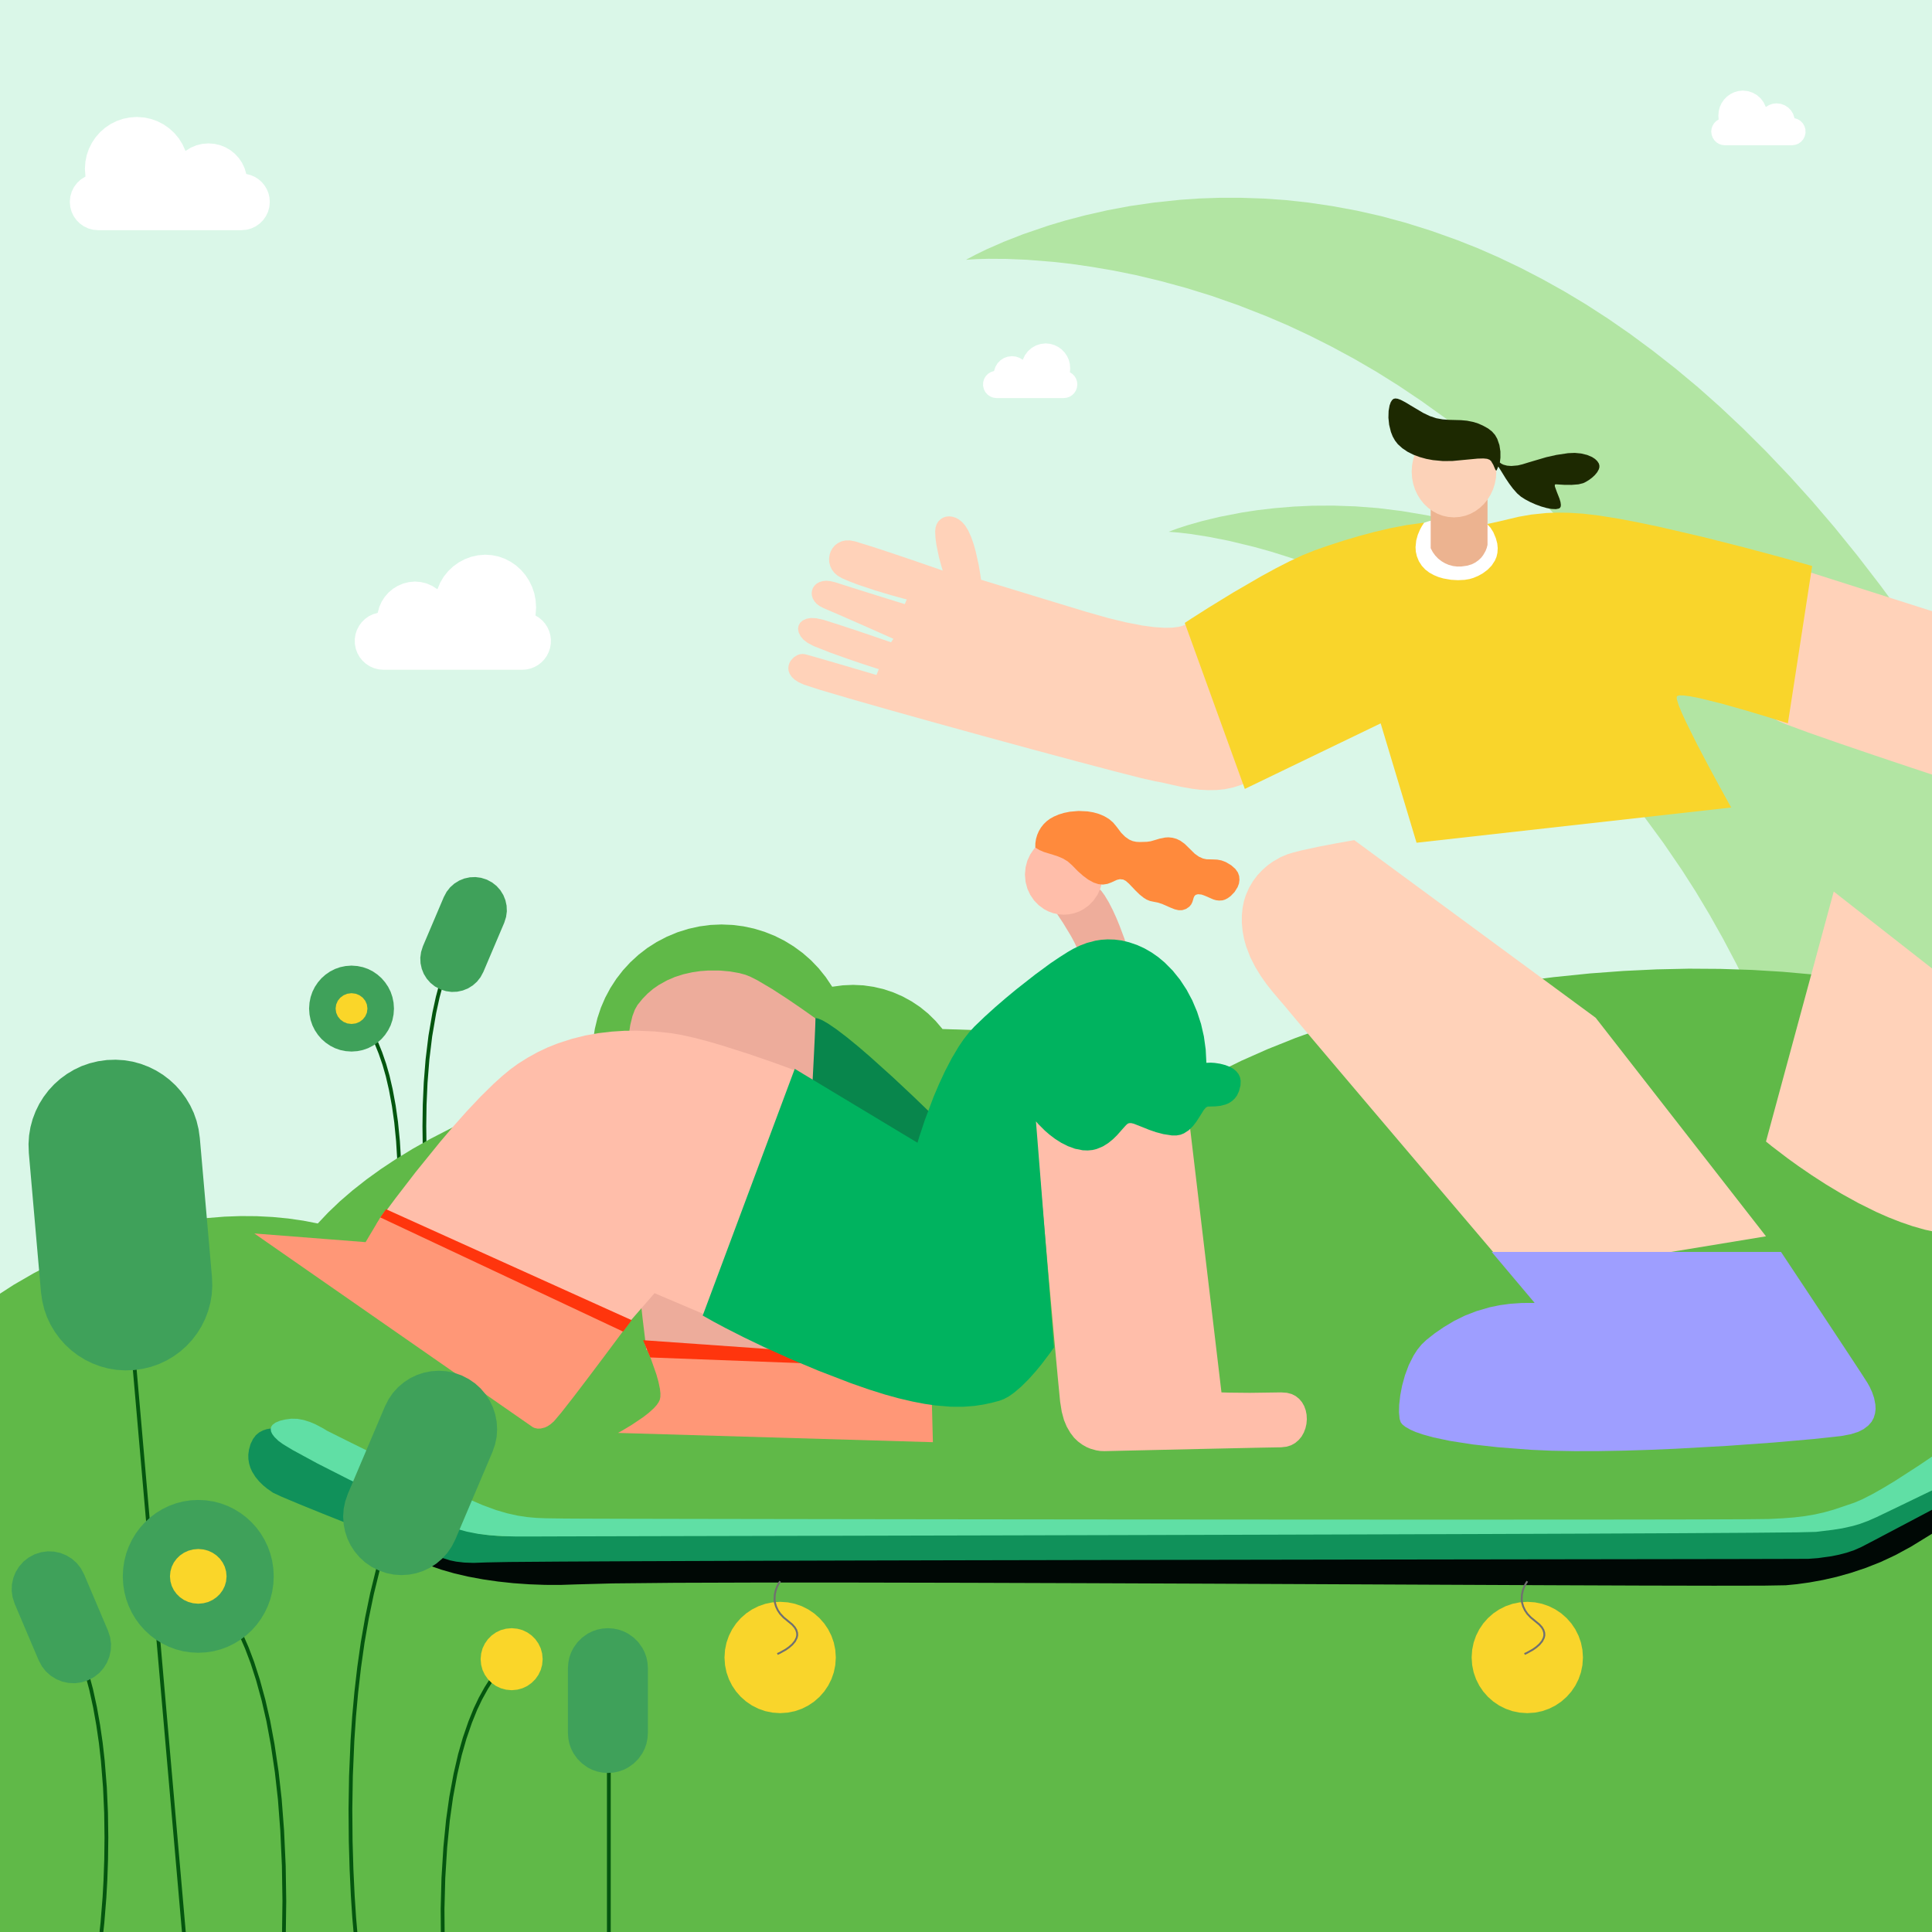 <svg height="1024" node-id="1" sillyvg="true" template-height="1024" template-width="1024" version="1.1" viewBox="0 0 1024 1024" width="1024" xmlns="http://www.w3.org/2000/svg" xmlns:xlink="http://www.w3.org/1999/xlink"><rect x="0" y="0" width="1024" height="1024" fill="#333333" stroke="none"/><defs node-id="141"><clipPath id="clip-郊游" node-id="11"><path d="M 0.00 0.00 L 1024.00 0.00 L 1024.00 1024.00 L 0.00 1024.00 Z" fill="#000000" fill-rule="nonzero" node-id="144" stroke="none" target-height="1024" target-width="1024" target-x="0" target-y="0"/></clipPath><clipPath id="clip-path" node-id="3"><path d="M 14615.81 6884.05 L 14619.26 6881.80 L 14628.39 6875.99 L 14641.33 6868.04 L 14656.24 6859.39 L 14663.93 6855.20 L 14671.25 6851.45 L 14678.43 6848.10 L 14684.52 6845.65 L 14691.78 6843.11 L 14699.79 6840.51 L 14708.01 6838.06 L 14716.46 6835.80 L 14724.95 6833.82 L 14733.17 6832.25 L 14741.27 6831.12 L 14748.58 6830.58 L 14753.39 6830.58 L 14757.62 6830.91 L 14761.33 6831.54 L 14764.96 6832.16 L 14768.36 6832.39 L 14771.57 6832.26 L 14776.42 6831.59 L 14781.51 6830.47 L 14792.88 6827.79 L 14799.41 6826.65 L 14807.45 6825.82 L 14812.98 6825.59 L 14819.44 6825.69 L 14826.95 6826.17 L 14835.36 6827.17 L 14845.50 6828.78 L 14856.04 6830.77 L 14867.45 6833.16 L 14890.50 6838.52 L 14912.39 6844.07 L 14930.84 6849.00 L 14943.58 6852.55 L 14948.33 6853.91 L 14935.47 6937.31 L 14932.30 6936.29 L 14924.09 6933.73 L 14912.81 6930.34 L 14900.45 6926.86 L 14888.97 6924.02 L 14883.93 6923.02 L 14880.35 6922.53 L 14878.07 6922.49 L 14876.98 6922.74 L 14876.55 6923.14 L 14876.58 6924.44 L 14877.61 6927.78 L 14879.18 6931.60 L 14881.53 6936.72 L 14887.20 6948.12 L 14893.52 6960.16 L 14899.40 6971.02 L 14903.73 6978.87 L 14905.42 6981.90 L 14738.65 7000.58 L 14719.63 6937.31 L 14647.63 6972.05 Z" fill="#000000" fill-rule="nonzero" id="路径_731" node-id="4" stroke="none" target-height="174.987" target-width="332.526" target-x="14615.806" target-y="6825.592"/></clipPath><clipPath id="clip-path-2" node-id="5"><path d="M 14872.09 7540.54 L 15025.41 7540.54 L 15027.23 7543.28 L 15032.06 7550.54 L 15038.94 7560.91 L 15046.94 7572.98 L 15055.12 7585.33 L 15062.52 7596.55 L 15068.20 7605.21 L 15071.21 7609.90 L 15072.35 7611.93 L 15073.68 7614.81 L 15074.76 7617.97 L 15075.43 7621.46 L 15075.54 7623.83 L 15075.25 7626.16 L 15074.56 7628.47 L 15073.43 7630.57 L 15071.67 7632.56 L 15069.14 7634.48 L 15066.30 7635.91 L 15062.43 7637.15 L 15057.27 7638.11 L 15042.48 7639.72 L 15021.77 7641.53 L 14996.97 7643.32 L 14969.88 7644.84 L 14956.01 7645.43 L 14942.31 7645.85 L 14928.77 7646.10 L 14916.08 7646.12 L 14903.78 7645.90 L 14893.00 7645.41 L 14875.47 7644.07 L 14862.01 7642.56 L 14849.86 7640.67 L 14841.19 7638.84 L 14835.81 7637.35 L 14831.84 7636.00 L 14829.00 7634.76 L 14826.30 7633.22 L 14824.70 7631.94 L 14823.87 7630.86 L 14823.26 7629.03 L 14822.93 7625.52 L 14823.04 7621.55 L 14823.60 7616.57 L 14824.59 7611.41 L 14826.10 7605.92 L 14828.10 7600.55 L 14830.63 7595.50 L 14832.66 7592.35 L 14834.91 7589.60 L 14837.40 7587.21 L 14841.91 7583.66 L 14846.84 7580.28 L 14852.24 7577.07 L 14857.85 7574.29 L 14864.08 7571.89 L 14870.99 7569.87 L 14876.19 7568.78 L 14881.88 7568.01 L 14888.08 7567.60 L 14894.84 7567.56 Z" fill="#000000" fill-rule="nonzero" id="路径_745" node-id="6" stroke="none" target-height="105.582" target-width="252.61" target-x="14822.929" target-y="7540.542"/></clipPath><clipPath id="clip-path-3" node-id="7"><path d="M 14974.75 7103.35 L 14773.68 7125.09 L 14997.03 7287.05 L 15032.31 7152.24 Z" fill="#000000" fill-rule="nonzero" id="路径_739" node-id="8" stroke="none" target-height="183.696" target-width="258.624" target-x="14773.681" target-y="7103.355"/></clipPath><clipPath id="clip-path-4" node-id="9"><path d="M 14339.04 7250.93 L 14343.14 7248.34 L 14345.91 7246.74 L 14349.43 7245.02 L 14353.26 7243.55 L 14357.76 7242.36 L 14360.88 7241.87 L 14364.27 7241.67 L 14367.97 7241.78 L 14371.63 7242.25 L 14375.59 7243.19 L 14379.89 7244.65 L 14383.77 7246.42 L 14387.50 7248.56 L 14391.09 7251.07 L 14394.54 7253.96 L 14398.75 7258.23 L 14402.61 7263.01 L 14406.13 7268.36 L 14409.14 7274.02 L 14411.69 7280.06 L 14413.77 7286.51 L 14415.29 7293.13 L 14416.24 7299.98 L 14416.61 7307.10 L 14418.98 7307.00 L 14421.12 7307.16 L 14423.87 7307.57 L 14426.66 7308.29 L 14429.39 7309.39 L 14431.06 7310.39 L 14432.47 7311.60 L 14433.62 7313.04 L 14434.41 7314.67 L 14434.77 7316.65 L 14434.67 7319.07 L 14433.92 7322.05 L 14432.90 7324.32 L 14431.64 7326.02 L 14430.06 7327.45 L 14428.40 7328.51 L 14426.62 7329.24 L 14423.85 7329.91 L 14421.31 7330.18 L 14417.40 7330.27 L 14416.43 7330.71 L 14415.25 7332.06 L 14412.73 7336.09 L 14411.20 7338.43 L 14409.38 7340.77 L 14407.25 7342.84 L 14404.74 7344.47 L 14402.89 7345.20 L 14400.78 7345.59 L 14398.35 7345.59 L 14393.83 7344.89 L 14389.89 7343.86 L 14386.20 7342.58 L 14383.13 7341.34 L 14378.14 7339.37 L 14376.75 7339.05 L 14375.74 7339.05 L 14374.98 7339.30 L 14374.07 7340.06 L 14372.68 7341.60 L 14369.23 7345.50 L 14367.08 7347.60 L 14364.55 7349.65 L 14361.73 7351.40 L 14358.51 7352.75 L 14356.24 7353.31 L 14353.76 7353.55 L 14351.02 7353.44 L 14346.98 7352.63 L 14343.17 7351.25 L 14339.59 7349.43 L 14336.38 7347.37 L 14333.42 7345.14 L 14331.03 7343.07 L 14327.53 7339.57 L 14326.28 7338.13 L 14338.48 7457.64 L 14336.99 7459.52 L 14333.02 7464.29 L 14327.30 7470.64 L 14324.02 7474.00 L 14320.56 7477.28 L 14316.98 7480.34 L 14313.53 7482.89 L 14310.02 7484.97 L 14306.95 7486.18 L 14303.19 7487.18 L 14298.63 7488.19 L 14293.73 7488.94 L 14287.64 7489.40 L 14281.10 7489.36 L 14272.94 7488.68 L 14267.36 7487.88 L 14260.91 7486.64 L 14253.50 7484.90 L 14246.18 7482.89 L 14237.81 7480.26 L 14228.29 7476.93 L 14210.92 7470.24 L 14196.01 7463.98 L 14182.11 7457.71 L 14171.19 7452.46 L 14161.46 7447.51 L 14155.27 7444.20 L 14149.65 7441.05 L 14198.43 7310.29 L 14263.48 7349.45 L 14264.50 7346.09 L 14267.41 7337.34 L 14272.00 7325.17 L 14274.83 7318.47 L 14278.06 7311.55 L 14281.59 7304.77 L 14285.35 7298.45 L 14288.10 7294.42 L 14290.88 7290.90 L 14293.68 7287.85 L 14299.07 7282.68 L 14304.66 7277.62 L 14310.33 7272.72 L 14315.81 7268.19 L 14326.00 7260.19 L 14334.12 7254.23 L 14339.04 7250.93 Z" fill="#000000" fill-rule="nonzero" id="路径_752" node-id="10" stroke="none" target-height="247.73" target-width="285.127" target-x="14149.647" target-y="7241.667"/></clipPath></defs><g clip-path="url(#clip-郊游)" id="郊游" node-id="13"><path d="M 0.00 0.00 L 1024.00 0.00 L 1024.00 1024.00 L 0.00 1024.00 Z" fill="#daf7e8" fill-rule="nonzero" node-id="161" stroke="none" target-height="1024" target-width="1024" target-x="0" target-y="0"/><path d="M 246.35 491.59 L 242.71 498.24 L 239.45 505.32 L 236.57 512.88 L 234.12 520.60 L 231.99 528.55 L 230.20 536.75 L 228.08 549.14 L 226.58 561.52 L 225.60 573.84 L 225.08 585.54 L 224.92 596.95 L 225.05 607.12 L 225.39 616.78 L 225.82 624.61 L 226.76 636.32 L 227.22 640.60" fill="none" group-id="1,11,33" id="路径_725" node-id="17" stroke="#04560f" stroke-linecap="butt" stroke-width="2" target-height="149.008" target-width="21.43" target-x="224.922" target-y="491.59"/><path d="M 258.05 466.23 L 258.05 466.23 L 260.86 467.75 L 263.22 469.61 L 265.20 471.85 L 266.78 474.40 L 267.87 477.11 L 268.51 480.04 L 268.64 483.02 L 268.23 486.01 L 267.27 489.05 L 256.18 515.16 L 254.67 517.96 L 252.80 520.33 L 250.56 522.31 L 248.02 523.88 L 245.30 524.98 L 242.38 525.62 L 239.39 525.75 L 236.40 525.34 L 233.36 524.37 L 233.36 524.37 L 230.55 522.86 L 228.19 520.99 L 226.21 518.75 L 224.63 516.21 L 223.54 513.49 L 222.90 510.57 L 222.77 507.58 L 223.18 504.59 L 224.14 501.55 L 235.23 475.45 L 236.74 472.64 L 238.61 470.27 L 240.85 468.29 L 243.39 466.72 L 246.11 465.62 L 249.03 464.99 L 252.02 464.86 L 255.01 465.26 L 258.05 466.23 Z" fill="#3fa15a" fill-rule="nonzero" group-id="1,11,34" id="矩形_178" node-id="18" stroke="none" target-height="60.895" target-width="45.873" target-x="222.769" target-y="464.855"/><path d="M 186.13 534.46 L 187.82 535.68 L 189.52 537.26 L 192.09 540.20 L 194.67 543.83 L 197.78 549.28 L 199.67 553.23 L 201.65 558.14 L 203.72 564.16 L 205.46 570.24 L 207.14 577.51 L 208.73 586.12 L 209.95 594.75 L 210.94 604.79 L 211.65 616.40 L 211.96 628.00 L 211.86 641.24 L 211.30 656.28" fill="none" group-id="1,12,35" id="路径_726" node-id="20" stroke="#04560f" stroke-linecap="butt" stroke-width="2" target-height="121.824" target-width="25.824" target-x="186.133" target-y="534.456"/><path d="M 208.81 534.57 L 208.59 537.72 L 207.99 540.67 L 207.05 543.44 L 205.74 546.06 L 204.10 548.51 L 202.22 550.68 L 200.08 552.58 L 197.67 554.23 L 195.08 555.56 L 192.34 556.52 L 189.43 557.12 L 186.32 557.34 L 183.20 557.12 L 180.29 556.52 L 177.55 555.56 L 174.96 554.23 L 172.55 552.58 L 170.41 550.68 L 168.53 548.51 L 166.89 546.06 L 165.59 543.44 L 164.64 540.67 L 164.05 537.72 L 163.82 534.57 L 164.05 531.41 L 164.64 528.46 L 165.59 525.69 L 166.89 523.07 L 168.53 520.63 L 170.41 518.46 L 172.55 516.56 L 174.96 514.90 L 177.55 513.58 L 180.29 512.62 L 183.20 512.02 L 186.32 511.79 L 189.43 512.02 L 192.34 512.62 L 195.08 513.58 L 197.67 514.90 L 200.08 516.56 L 202.22 518.46 L 204.10 520.63 L 205.74 523.07 L 207.05 525.69 L 207.99 528.46 L 208.59 531.41 L 208.81 534.57 Z" fill="#3fa15a" fill-rule="nonzero" group-id="1,12" id="椭圆_163" node-id="21" stroke="none" target-height="45.552" target-width="44.99" target-x="163.821" target-y="511.792"/><path d="M 194.75 534.57 L 194.45 536.75 L 193.60 538.68 L 192.28 540.33 L 190.57 541.61 L 188.58 542.43 L 186.32 542.72 L 184.05 542.43 L 182.06 541.61 L 180.35 540.33 L 179.03 538.68 L 178.19 536.75 L 177.88 534.57 L 178.19 532.39 L 179.03 530.45 L 180.35 528.81 L 182.06 527.53 L 184.05 526.71 L 186.32 526.41 L 188.58 526.71 L 190.57 527.53 L 192.28 528.81 L 193.60 530.45 L 194.45 532.39 L 194.75 534.57 Z" fill="#fad629" fill-rule="nonzero" group-id="1,12,36" id="椭圆_164" node-id="22" stroke="none" target-height="16.308" target-width="16.872" target-x="177.88" target-y="526.414"/><path d="M 512.00 137.69 L 517.60 137.34 L 523.74 137.17 L 533.45 137.23 L 544.27 137.68 L 558.15 138.79 L 567.73 139.86 L 578.43 141.40 L 590.33 143.44 L 602.12 145.83 L 614.85 148.87 L 628.56 152.60 L 642.11 156.79 L 656.40 161.80 L 671.48 167.70 L 682.53 172.44 L 693.91 177.75 L 705.61 183.64 L 717.66 190.15 L 729.32 196.92 L 741.21 204.36 L 753.34 212.51 L 765.72 221.38 L 777.62 230.52 L 789.68 240.44 L 801.89 251.20 L 814.26 262.82 L 826.06 274.65 L 837.92 287.41 L 849.87 301.14 L 861.89 315.88 L 870.96 327.69 L 880.03 340.18 L 889.10 353.38 L 898.15 367.30 L 907.20 381.98 L 915.65 396.49 L 924.04 411.77 L 932.36 427.85 L 940.62 444.77 L 948.80 462.56 L 956.36 480.02 L 963.79 498.37 L 971.10 517.63 L 978.27 537.84 L 985.30 559.03 L 992.86 582.07 L 1000.00 602.77 L 1006.75 621.29 L 1013.12 637.79 L 1020.11 654.81 L 1026.65 669.71 L 1032.75 682.66 L 1038.45 693.84 L 1044.85 705.39 L 1050.75 715.05 L 1056.16 723.03 L 1061.12 729.53 L 1065.77 734.89 L 1070.05 739.22 L 1073.99 742.63 L 1077.63 745.26 L 1080.99 747.19 L 1084.84 748.83 L 1088.40 749.78 L 1091.72 750.13 L 1094.87 749.92 L 1097.89 749.18 L 1100.76 747.95 L 1103.56 746.26 L 1106.31 744.05 L 1109.01 741.27 L 1111.67 737.84 L 1114.45 733.46 L 1117.14 728.33 L 1119.72 722.38 L 1122.18 715.51 L 1124.83 706.37 L 1127.20 696.08 L 1129.25 684.54 L 1130.78 672.96 L 1131.95 660.56 L 1132.73 647.29 L 1133.06 634.02 L 1132.98 620.29 L 1132.46 606.09 L 1131.51 591.91 L 1130.13 577.65 L 1128.29 563.29 L 1125.99 549.00 L 1123.25 534.98 L 1120.06 521.23 L 1116.35 507.62 L 1112.19 494.64 L 1107.62 482.27 L 1103.75 473.09 L 1099.65 464.46 L 1095.33 456.35 L 1090.79 448.75 L 1085.77 441.31 L 1080.54 434.57 L 1075.10 428.48 L 1069.45 423.00 L 1057.09 401.51 L 1044.90 381.26 L 1032.87 362.21 L 1021.00 344.31 L 1009.28 327.52 L 996.75 310.43 L 984.41 294.41 L 972.28 279.44 L 960.34 265.46 L 948.59 252.44 L 936.08 239.29 L 923.80 227.07 L 911.75 215.73 L 899.92 205.22 L 888.30 195.52 L 876.01 185.88 L 863.99 176.99 L 852.21 168.83 L 840.66 161.37 L 829.35 154.57 L 817.49 147.95 L 805.89 141.94 L 794.56 136.52 L 783.49 131.66 L 772.65 127.35 L 758.62 122.34 L 745.05 118.08 L 731.90 114.52 L 719.15 111.64 L 706.09 109.23 L 693.53 107.37 L 681.42 106.04 L 669.76 105.23 L 657.89 104.84 L 646.56 104.83 L 635.74 105.19 L 625.43 105.90 L 611.58 107.37 L 598.82 109.22 L 587.07 111.42 L 575.37 114.07 L 564.92 116.80 L 555.62 119.58 L 542.30 124.13 L 532.01 128.16 L 522.89 132.16 L 517.16 134.94 L 512.00 137.69 Z" fill="#b2e5a3" fill-rule="nonzero" group-id="2,13" id="路径_723" node-id="24" stroke="none" target-height="645.301" target-width="621.06" target-x="512.002" target-y="104.827"/><path d="M 619.39 281.85 L 624.98 282.30 L 631.07 283.03 L 640.62 284.53 L 651.20 286.61 L 664.66 289.86 L 673.88 292.43 L 684.11 295.66 L 695.42 299.62 L 706.55 303.94 L 718.47 309.08 L 731.22 315.13 L 740.52 319.91 L 750.15 325.25 L 760.10 331.17 L 770.40 337.71 L 780.30 344.44 L 790.41 351.82 L 800.73 359.89 L 811.27 368.69 L 821.35 377.67 L 831.52 387.43 L 841.80 397.99 L 852.18 409.38 L 862.00 420.94 L 871.82 433.39 L 881.63 446.77 L 891.45 461.13 L 898.78 472.59 L 906.04 484.71 L 913.23 497.50 L 920.36 511.00 L 927.40 525.23 L 933.88 539.24 L 940.22 553.99 L 946.43 569.52 L 952.48 585.86 L 958.37 603.03 L 963.68 619.83 L 968.78 637.48 L 973.65 656.01 L 978.29 675.45 L 982.68 695.84 L 988.83 724.56 L 994.70 749.23 L 1000.29 770.25 L 1005.01 786.25 L 1009.50 800.14 L 1013.77 812.11 L 1017.82 822.34 L 1022.53 832.99 L 1026.93 841.75 L 1031.03 848.87 L 1034.84 854.55 L 1038.53 859.26 L 1041.95 862.95 L 1045.14 865.77 L 1048.12 867.86 L 1050.92 869.31 L 1054.08 870.38 L 1057.09 870.86 L 1059.98 870.79 L 1062.82 870.19 L 1065.64 869.03 L 1068.85 867.03 L 1072.06 864.30 L 1075.30 860.72 L 1078.57 856.15 L 1081.32 851.50 L 1084.03 846.16 L 1086.69 840.05 L 1089.29 833.09 L 1092.21 823.85 L 1094.91 813.60 L 1097.36 802.27 L 1099.37 790.89 L 1101.04 778.85 L 1102.37 766.13 L 1103.29 753.39 L 1103.79 740.38 L 1103.89 727.09 L 1103.55 713.81 L 1102.75 700.64 L 1101.49 687.57 L 1099.72 674.57 L 1097.47 662.05 L 1094.74 650.00 L 1092.27 641.01 L 1089.52 632.49 L 1086.50 624.44 L 1083.22 616.81 L 1079.45 609.29 L 1075.40 602.42 L 1071.09 596.14 L 1066.49 590.43 L 1057.97 570.72 L 1049.47 552.08 L 1041.00 534.48 L 1032.55 517.87 L 1024.13 502.22 L 1015.06 486.22 L 1006.05 471.16 L 997.12 457.01 L 988.25 443.72 L 979.47 431.26 L 970.05 418.62 L 960.74 406.78 L 951.55 395.72 L 942.46 385.39 L 933.49 375.78 L 921.57 363.82 L 909.89 352.90 L 898.43 342.98 L 887.18 333.99 L 875.37 325.28 L 863.84 317.43 L 852.57 310.40 L 841.55 304.13 L 830.09 298.21 L 818.95 292.97 L 808.12 288.39 L 797.57 284.43 L 786.70 280.82 L 776.20 277.74 L 766.05 275.18 L 756.24 273.10 L 742.94 270.86 L 730.39 269.30 L 718.55 268.39 L 706.66 267.98 L 695.66 268.04 L 685.50 268.51 L 675.32 269.36 L 666.20 270.43 L 658.06 271.68 L 646.34 273.96 L 637.24 276.15 L 629.13 278.46 L 624.02 280.13 L 619.39 281.85 Z" fill="#b2e5a3" fill-rule="nonzero" group-id="2,14" id="路径_724" node-id="25" stroke="none" target-height="602.877" target-width="484.502" target-x="619.388" target-y="267.985"/><path d="M -12.03 1062.01 L -12.03 916.21 L -19.33 913.66 L -26.27 910.77 L -32.89 907.56 L -39.19 904.02 L -45.28 900.07 L -50.99 895.81 L -56.32 891.23 L -61.29 886.32 L -65.89 881.06 L -70.08 875.48 L -73.86 869.56 L -77.23 863.29 L -80.07 856.81 L -82.40 850.25 L -84.22 843.58 L -85.53 836.80 L -86.35 829.88 L -86.69 822.94 L -86.57 815.94 L -85.99 808.86 L -84.94 801.69 L -83.40 794.42 L -81.48 787.33 L -79.13 780.24 L -76.34 773.11 L -73.10 765.96 L -69.39 758.76 L -64.35 750.14 L -58.68 741.61 L -52.35 733.15 L -45.33 724.76 L -37.96 716.82 L -30.00 709.09 L -21.43 701.57 L -12.24 694.26 L -2.77 687.46 L 7.22 681.00 L 17.77 674.89 L 28.89 669.11 L 38.01 664.89 L 47.10 661.09 L 56.14 657.71 L 65.16 654.74 L 74.34 652.11 L 83.41 649.88 L 92.37 648.06 L 101.23 646.63 L 110.20 645.55 L 118.99 644.85 L 127.59 644.54 L 136.02 644.60 L 144.50 645.03 L 152.73 645.82 L 160.70 646.97 L 168.44 648.47 L 173.97 642.62 L 180.10 636.77 L 186.87 630.93 L 194.30 625.09 L 201.83 619.66 L 209.93 614.29 L 218.62 608.97 L 227.93 603.71 L 240.48 597.24 L 253.96 590.95 L 268.41 584.87 L 283.06 579.32 L 298.51 574.05 L 314.81 569.09 L 314.14 562.97 L 314.00 556.98 L 314.38 551.11 L 315.27 545.32 L 316.65 539.61 L 318.48 534.11 L 320.76 528.82 L 323.49 523.71 L 326.64 518.84 L 330.18 514.28 L 334.10 510.02 L 338.43 506.05 L 343.06 502.47 L 348.02 499.30 L 353.33 496.53 L 359.01 494.15 L 364.88 492.31 L 370.73 491.01 L 376.57 490.24 L 382.41 489.99 L 388.29 490.24 L 394.03 490.97 L 399.66 492.18 L 405.21 493.87 L 410.60 496.02 L 415.75 498.60 L 420.69 501.63 L 425.43 505.10 L 429.84 508.96 L 433.91 513.21 L 437.66 517.88 L 441.09 522.99 L 446.69 522.24 L 452.20 522.00 L 457.64 522.26 L 463.03 523.03 L 468.35 524.28 L 473.47 525.99 L 478.42 528.14 L 483.21 530.77 L 487.73 533.80 L 491.96 537.25 L 495.89 541.11 L 499.55 545.41 L 517.98 546.01 L 535.75 547.12 L 552.89 548.74 L 569.98 550.90 L 586.26 553.52 L 601.76 556.57 L 613.39 559.25 L 624.48 562.14 L 635.05 565.24 L 645.10 568.54 L 658.05 562.18 L 671.92 556.04 L 686.74 550.11 L 701.74 544.72 L 717.54 539.63 L 734.16 534.85 L 750.92 530.60 L 768.34 526.74 L 786.45 523.28 L 804.65 520.36 L 823.38 517.91 L 842.67 515.94 L 860.53 514.62 L 877.99 513.79 L 895.06 513.42 L 911.74 513.53 L 928.57 514.08 L 944.84 515.07 L 960.56 516.47 L 975.75 518.27 L 991.08 520.56 L 1005.69 523.20 L 1019.60 526.19 L 1032.83 529.51 L 1046.18 533.38 L 1058.64 537.52 L 1070.27 541.93 L 1081.12 546.58 L 1089.87 550.80 L 1097.97 555.13 L 1105.46 559.59 L 1112.37 564.15 L 1118.73 568.83 L 1125.03 574.03 L 1130.65 579.30 L 1135.62 584.64 L 1140.00 590.07 L 1143.81 595.58 L 1147.21 601.51 L 1149.95 607.50 L 1152.07 613.60 L 1153.57 619.82 L 1154.47 626.18 L 1154.70 631.66 L 1154.48 637.11 L 1153.80 642.54 L 1152.66 647.98 L 1151.04 653.45 L 1148.49 660.01 L 1145.28 666.59 L 1141.36 673.21 L 1136.68 679.89 L 1131.65 686.13 L 1125.96 692.37 L 1119.57 698.63 L 1112.44 704.90 L 1105.16 710.71 L 1097.24 716.48 L 1088.67 722.21 L 1079.39 727.89 L 1079.39 1062.01 Z" fill="#60b948" fill-rule="nonzero" group-id="2,15" id="联合_31" node-id="26" stroke="none" target-height="572.018" target-width="1241.387" target-x="-86.688" target-y="489.992"/><path d="M 629.70 329.76 L 629.16 330.40 L 628.38 330.95 L 626.75 331.69 L 624.70 332.24 L 621.31 332.67 L 617.41 332.75 L 611.69 332.38 L 605.34 331.52 L 596.72 329.85 L 587.33 327.57 L 575.24 324.13 L 550.20 316.51 L 534.08 311.59 L 524.96 308.79 L 520.89 307.54 L 519.97 307.25 L 519.67 305.03 L 518.74 299.45 L 517.10 292.10 L 516.00 288.24 L 514.72 284.58 L 513.18 281.17 L 511.53 278.51 L 509.87 276.64 L 508.20 275.30 L 506.50 274.40 L 504.68 273.84 L 502.96 273.67 L 501.33 273.86 L 499.78 274.40 L 498.45 275.25 L 497.28 276.44 L 496.43 277.87 L 495.87 279.60 L 495.65 281.72 L 495.82 285.05 L 496.28 288.60 L 497.66 295.31 L 499.04 300.40 L 499.67 302.42 L 497.18 301.55 L 490.67 299.29 L 481.58 296.18 L 471.35 292.73 L 461.43 289.48 L 453.25 286.95 L 450.50 286.43 L 448.14 286.44 L 446.09 286.91 L 444.18 287.80 L 442.60 288.98 L 441.31 290.47 L 440.33 292.19 L 439.71 294.02 L 439.42 296.01 L 439.51 298.00 L 440.01 299.95 L 440.92 301.89 L 442.21 303.60 L 443.97 305.14 L 446.32 306.50 L 450.25 308.18 L 454.70 309.87 L 463.80 312.92 L 472.15 315.42 L 478.25 317.10 L 480.62 317.72 L 479.54 320.19 L 476.91 319.38 L 470.18 317.29 L 461.07 314.45 L 451.30 311.38 L 442.59 308.59 L 440.01 307.98 L 437.85 307.80 L 436.02 308.00 L 434.26 308.54 L 432.87 309.31 L 431.77 310.31 L 430.92 311.53 L 430.41 312.85 L 430.20 314.30 L 430.33 315.76 L 430.80 317.23 L 431.68 318.73 L 432.83 320.03 L 434.43 321.24 L 436.56 322.35 L 444.69 325.84 L 454.39 330.09 L 463.72 334.22 L 470.74 337.35 L 473.51 338.58 L 472.27 340.44 L 470.00 339.65 L 464.04 337.60 L 455.65 334.75 L 446.07 331.57 L 436.56 328.54 L 432.72 327.70 L 429.76 327.55 L 427.48 327.95 L 425.41 328.89 L 424.05 330.12 L 423.24 331.64 L 422.98 333.35 L 423.32 335.19 L 424.34 337.25 L 425.84 339.03 L 428.10 340.76 L 431.30 342.45 L 440.03 345.89 L 449.23 349.18 L 457.50 351.99 L 463.48 353.94 L 465.78 354.67 L 464.54 357.76 L 462.22 357.07 L 456.29 355.32 L 448.26 352.96 L 439.66 350.44 L 432.00 348.23 L 426.82 346.78 L 425.42 346.60 L 424.04 346.74 L 422.65 347.20 L 420.77 348.35 L 419.23 349.99 L 418.47 351.29 L 418.00 352.68 L 417.82 354.19 L 417.99 355.68 L 418.59 357.20 L 419.68 358.80 L 421.08 360.16 L 423.14 361.51 L 426.05 362.86 L 434.66 365.65 L 450.28 370.26 L 471.09 376.20 L 495.32 382.98 L 521.17 390.11 L 546.85 397.11 L 570.58 403.49 L 590.54 408.76 L 604.97 412.44 L 612.05 414.04 L 615.80 414.74 L 620.71 415.86 L 625.94 417.02 L 631.94 418.08 L 636.05 418.58 L 640.32 418.80 L 644.79 418.74 L 649.22 418.29 L 653.71 417.34 L 658.30 415.86 L 659.76 415.01 L 660.89 413.81 L 661.73 412.22 L 662.25 410.14 L 662.43 407.26 L 662.20 403.73 L 661.44 399.43 L 659.71 392.96 L 657.17 385.52 L 654.18 377.98 L 650.76 370.16 L 647.13 362.44 L 643.50 355.14 L 636.71 342.22 L 631.67 333.17 L 629.70 329.76 Z" fill="#ffd2b9" fill-rule="nonzero" group-id="3,16,37" id="路径_732" node-id="29" stroke="none" target-height="145.133" target-width="244.61" target-x="417.823" target-y="273.669"/><path d="M 941.39 381.48 L 942.37 382.08 L 946.42 383.81 L 958.43 388.25 L 975.06 394.06 L 993.95 400.50 L 1012.74 406.80 L 1029.08 412.24 L 1040.61 416.04 L 1044.98 417.48 L 1050.07 332.23 L 950.89 300.64 Z" fill="#ffd2b9" fill-rule="nonzero" group-id="3,16,38" id="路径_733" node-id="30" stroke="none" target-height="116.84" target-width="108.687" target-x="941.386" target-y="300.639"/><path d="M 627.95 330.15 L 631.41 327.89 L 640.54 322.08 L 653.48 314.14 L 668.39 305.48 L 676.08 301.29 L 683.40 297.54 L 690.58 294.19 L 696.67 291.74 L 703.93 289.20 L 711.94 286.60 L 720.16 284.16 L 728.61 281.89 L 737.10 279.91 L 745.32 278.34 L 753.42 277.21 L 760.73 276.68 L 765.54 276.67 L 769.77 277.00 L 773.48 277.63 L 777.11 278.25 L 780.51 278.48 L 783.72 278.35 L 788.57 277.68 L 793.66 276.57 L 805.03 273.88 L 811.56 272.74 L 819.60 271.91 L 825.13 271.69 L 831.59 271.78 L 839.10 272.26 L 847.51 273.26 L 857.65 274.88 L 868.19 276.87 L 879.60 279.26 L 902.65 284.62 L 924.54 290.16 L 942.99 295.10 L 955.73 298.64 L 960.48 300.00 L 947.62 383.40 L 944.45 382.39 L 936.24 379.82 L 924.96 376.44 L 912.60 372.96 L 901.12 370.11 L 896.08 369.11 L 892.49 368.63 L 890.22 368.58 L 889.13 368.84 L 888.70 369.23 L 888.73 370.53 L 889.76 373.88 L 891.33 377.69 L 893.68 382.81 L 899.34 394.21 L 905.67 406.25 L 911.54 417.11 L 915.88 424.97 L 917.57 427.99 L 750.80 446.67 L 731.78 383.40 L 659.78 418.14 Z" fill="#f9d52b" fill-rule="nonzero" group-id="3,16,39" id="路径_730" node-id="31" stroke="none" target-height="174.987" target-width="332.526" target-x="627.954" target-y="271.685"/><g clip-path="url(#clip-path)" group-id="3,16,40" id="蒙版组_35" node-id="32"><path d="M 755.49 321.53 L 755.24 324.18 L 754.58 326.62 L 753.50 328.87 L 752.06 330.92 L 750.33 332.65 L 748.28 334.10 L 746.03 335.17 L 743.59 335.84 L 740.94 336.08 L 738.28 335.84 L 735.85 335.17 L 733.59 334.10 L 731.55 332.65 L 729.82 330.92 L 728.37 328.87 L 727.29 326.62 L 726.63 324.18 L 726.38 321.53 L 726.63 318.87 L 727.29 316.44 L 728.37 314.18 L 729.82 312.14 L 731.55 310.41 L 733.59 308.96 L 735.85 307.88 L 738.28 307.22 L 740.94 306.97 L 743.59 307.22 L 746.03 307.88 L 748.28 308.96 L 750.33 310.41 L 752.06 312.14 L 753.50 314.18 L 754.58 316.44 L 755.24 318.87 L 755.49 321.53 Z" fill="#ff994f" fill-rule="nonzero" group-id="3,16,40,79" id="椭圆_166" node-id="33" stroke="none" target-height="29.11" target-width="29.11" target-x="726.382" target-y="306.973"/><path d="M 671.80 316.68 L 671.55 319.33 L 670.89 321.77 L 669.81 324.02 L 668.37 326.06 L 666.63 327.80 L 664.59 329.24 L 662.34 330.32 L 659.90 330.98 L 657.25 331.23 L 654.59 330.98 L 652.15 330.32 L 649.90 329.24 L 647.86 327.80 L 646.12 326.06 L 644.68 324.02 L 643.60 321.77 L 642.94 319.33 L 642.69 316.68 L 642.94 314.02 L 643.60 311.58 L 644.68 309.33 L 646.12 307.29 L 647.86 305.55 L 649.90 304.11 L 652.15 303.03 L 654.59 302.37 L 657.25 302.12 L 659.90 302.37 L 662.34 303.03 L 664.59 304.11 L 666.63 305.55 L 668.37 307.29 L 669.81 309.33 L 670.89 311.58 L 671.55 314.02 L 671.80 316.68 Z" fill="#ff994f" fill-rule="nonzero" group-id="3,16,40,80" id="椭圆_167" node-id="34" stroke="none" target-height="29.11" target-width="29.11" target-x="642.69" target-y="302.121"/><path d="M 676.65 376.11 L 676.40 378.77 L 675.74 381.20 L 674.66 383.46 L 673.22 385.50 L 671.49 387.23 L 669.44 388.68 L 667.19 389.75 L 664.75 390.42 L 662.10 390.66 L 659.44 390.42 L 657.01 389.75 L 654.75 388.68 L 652.71 387.23 L 650.98 385.50 L 649.53 383.46 L 648.45 381.20 L 647.79 378.77 L 647.54 376.11 L 647.79 373.45 L 648.45 371.02 L 649.53 368.76 L 650.98 366.72 L 652.71 364.99 L 654.75 363.54 L 657.01 362.46 L 659.44 361.80 L 662.10 361.55 L 664.75 361.80 L 667.19 362.46 L 669.44 363.54 L 671.49 364.99 L 673.22 366.72 L 674.66 368.76 L 675.74 371.02 L 676.40 373.45 L 676.65 376.11 Z" fill="#ff994f" fill-rule="nonzero" group-id="3,16,40,81" id="椭圆_168" node-id="35" stroke="none" target-height="29.11" target-width="29.11" target-x="647.542" target-y="361.554"/><path d="M 745.79 387.03 L 745.54 389.68 L 744.88 392.12 L 743.80 394.37 L 742.36 396.41 L 740.62 398.15 L 738.58 399.59 L 736.33 400.67 L 733.89 401.33 L 731.23 401.58 L 728.58 401.33 L 726.14 400.67 L 723.89 399.59 L 721.85 398.15 L 720.11 396.41 L 718.67 394.37 L 717.59 392.12 L 716.93 389.68 L 716.68 387.03 L 716.93 384.37 L 717.59 381.93 L 718.67 379.68 L 720.11 377.64 L 721.85 375.90 L 723.89 374.46 L 726.14 373.38 L 728.58 372.72 L 731.23 372.47 L 733.89 372.72 L 736.33 373.38 L 738.58 374.46 L 740.62 375.90 L 742.36 377.64 L 743.80 379.68 L 744.88 381.93 L 745.54 384.37 L 745.79 387.03 Z" fill="#ff994f" fill-rule="nonzero" group-id="3,16,40,82" id="椭圆_169" node-id="36" stroke="none" target-height="29.11" target-width="29.11" target-x="716.679" target-y="372.471"/><path d="M 762.77 431.90 L 762.52 434.56 L 761.86 437.00 L 760.78 439.25 L 759.34 441.29 L 757.60 443.03 L 755.56 444.47 L 753.31 445.55 L 750.87 446.21 L 748.21 446.46 L 745.56 446.21 L 743.12 445.55 L 740.87 444.47 L 738.83 443.03 L 737.09 441.29 L 735.65 439.25 L 734.57 437.00 L 733.91 434.56 L 733.66 431.90 L 733.91 429.25 L 734.57 426.81 L 735.65 424.56 L 737.09 422.52 L 738.83 420.78 L 740.87 419.34 L 743.12 418.26 L 745.56 417.60 L 748.21 417.35 L 750.87 417.60 L 753.31 418.26 L 755.56 419.34 L 757.60 420.78 L 759.34 422.52 L 760.78 424.56 L 761.86 426.81 L 762.52 429.25 L 762.77 431.90 Z" fill="#ff994f" fill-rule="nonzero" group-id="3,16,40,83" id="椭圆_170" node-id="37" stroke="none" target-height="29.11" target-width="29.11" target-x="733.66" target-y="417.349"/><path d="M 801.58 361.55 L 801.34 364.21 L 800.67 366.65 L 799.60 368.90 L 798.15 370.94 L 796.42 372.68 L 794.38 374.12 L 792.12 375.20 L 789.69 375.86 L 787.03 376.11 L 784.37 375.86 L 781.94 375.20 L 779.68 374.12 L 777.64 372.68 L 775.91 370.94 L 774.46 368.90 L 773.38 366.65 L 772.72 364.21 L 772.47 361.55 L 772.72 358.90 L 773.38 356.46 L 774.46 354.21 L 775.91 352.17 L 777.64 350.43 L 779.68 348.99 L 781.94 347.91 L 784.37 347.25 L 787.03 347.00 L 789.69 347.25 L 792.12 347.91 L 794.38 348.99 L 796.42 350.43 L 798.15 352.17 L 799.60 354.21 L 800.67 356.46 L 801.34 358.90 L 801.58 361.55 Z" fill="#ff994f" fill-rule="nonzero" group-id="3,16,40,84" id="椭圆_171" node-id="38" stroke="none" target-height="29.11" target-width="29.11" target-x="772.474" target-y="346.999"/><path d="M 851.31 326.38 L 851.07 329.04 L 850.40 331.47 L 849.33 333.73 L 847.88 335.77 L 846.15 337.50 L 844.11 338.95 L 841.85 340.02 L 839.42 340.69 L 836.76 340.93 L 834.10 340.69 L 831.67 340.02 L 829.41 338.95 L 827.37 337.50 L 825.64 335.77 L 824.19 333.73 L 823.11 331.47 L 822.45 329.04 L 822.20 326.38 L 822.45 323.72 L 823.11 321.29 L 824.19 319.03 L 825.64 316.99 L 827.37 315.26 L 829.41 313.81 L 831.67 312.73 L 834.10 312.07 L 836.76 311.82 L 839.42 312.07 L 841.85 312.73 L 844.11 313.81 L 846.15 315.26 L 847.88 316.99 L 849.33 319.03 L 850.40 321.29 L 851.07 323.72 L 851.31 326.38 Z" fill="#ff994f" fill-rule="nonzero" group-id="3,16,40,85" id="椭圆_172" node-id="39" stroke="none" target-height="29.11" target-width="29.11" target-x="822.204" target-y="311.824"/><path d="M 839.18 280.29 L 838.94 282.94 L 838.27 285.38 L 837.20 287.63 L 835.75 289.68 L 834.02 291.41 L 831.98 292.86 L 829.72 293.93 L 827.29 294.60 L 824.63 294.84 L 821.97 294.60 L 819.54 293.93 L 817.28 292.86 L 815.24 291.41 L 813.51 289.68 L 812.06 287.63 L 810.98 285.38 L 810.32 282.94 L 810.07 280.29 L 810.32 277.63 L 810.98 275.20 L 812.06 272.94 L 813.51 270.90 L 815.24 269.17 L 817.28 267.72 L 819.54 266.64 L 821.97 265.98 L 824.63 265.73 L 827.29 265.98 L 829.72 266.64 L 831.98 267.72 L 834.02 269.17 L 835.75 270.90 L 837.20 272.94 L 838.27 275.20 L 838.94 277.63 L 839.18 280.29 Z" fill="#ff994f" fill-rule="nonzero" group-id="3,16,40,86" id="椭圆_173" node-id="40" stroke="none" target-height="29.11" target-width="29.11" target-x="810.074" target-y="265.733"/><path d="M 942.28 294.84 L 942.04 297.50 L 941.37 299.93 L 940.30 302.19 L 938.85 304.23 L 937.12 305.96 L 935.07 307.41 L 932.82 308.49 L 930.38 309.15 L 927.73 309.40 L 925.07 309.15 L 922.64 308.49 L 920.38 307.41 L 918.34 305.96 L 916.61 304.23 L 915.16 302.19 L 914.08 299.93 L 913.42 297.50 L 913.17 294.84 L 913.42 292.19 L 914.08 289.75 L 915.16 287.50 L 916.61 285.45 L 918.34 283.72 L 920.38 282.28 L 922.64 281.20 L 925.07 280.54 L 927.73 280.29 L 930.38 280.54 L 932.82 281.20 L 935.07 282.28 L 937.12 283.72 L 938.85 285.45 L 940.30 287.50 L 941.37 289.75 L 942.04 292.19 L 942.28 294.84 Z" fill="#ff994f" fill-rule="nonzero" group-id="3,16,40,87" id="椭圆_174" node-id="41" stroke="none" target-height="29.11" target-width="29.11" target-x="913.173" target-y="280.288"/><path d="M 897.40 361.55 L 897.16 364.21 L 896.49 366.65 L 895.42 368.90 L 893.97 370.94 L 892.24 372.68 L 890.20 374.12 L 887.94 375.20 L 885.51 375.86 L 882.85 376.11 L 880.19 375.86 L 877.76 375.20 L 875.50 374.12 L 873.46 372.68 L 871.73 370.94 L 870.28 368.90 L 869.21 366.65 L 868.54 364.21 L 868.29 361.55 L 868.54 358.90 L 869.21 356.46 L 870.28 354.21 L 871.73 352.17 L 873.46 350.43 L 875.50 348.99 L 877.76 347.91 L 880.19 347.25 L 882.85 347.00 L 885.51 347.25 L 887.94 347.91 L 890.20 348.99 L 892.24 350.43 L 893.97 352.17 L 895.42 354.21 L 896.49 356.46 L 897.16 358.90 L 897.40 361.55 Z" fill="#ff994f" fill-rule="nonzero" group-id="3,16,40,88" id="椭圆_175" node-id="42" stroke="none" target-height="29.11" target-width="29.11" target-x="868.295" target-y="346.999"/><path d="M 956.84 355.49 L 956.59 358.15 L 955.93 360.58 L 954.85 362.84 L 953.40 364.88 L 951.67 366.61 L 949.63 368.06 L 947.37 369.13 L 944.94 369.80 L 942.28 370.04 L 939.63 369.80 L 937.19 369.13 L 934.94 368.06 L 932.89 366.61 L 931.16 364.88 L 929.72 362.84 L 928.64 360.58 L 927.98 358.15 L 927.73 355.49 L 927.98 352.83 L 928.64 350.40 L 929.72 348.14 L 931.16 346.10 L 932.89 344.37 L 934.94 342.92 L 937.19 341.85 L 939.63 341.18 L 942.28 340.94 L 944.94 341.18 L 947.37 341.85 L 949.63 342.92 L 951.67 344.37 L 953.40 346.10 L 954.85 348.14 L 955.93 350.40 L 956.59 352.83 L 956.84 355.49 Z" fill="#ff994f" fill-rule="nonzero" group-id="3,16,40,89" id="椭圆_176" node-id="43" stroke="none" target-height="29.11" target-width="29.11" target-x="927.728" target-y="340.935"/><path d="M 847.67 399.15 L 847.43 401.81 L 846.76 404.25 L 845.69 406.50 L 844.24 408.54 L 842.51 410.28 L 840.47 411.72 L 838.21 412.80 L 835.78 413.46 L 833.12 413.71 L 830.46 413.46 L 828.03 412.80 L 825.77 411.72 L 823.73 410.28 L 822.00 408.54 L 820.55 406.50 L 819.48 404.25 L 818.81 401.81 L 818.56 399.15 L 818.81 396.50 L 819.48 394.06 L 820.55 391.81 L 822.00 389.77 L 823.73 388.03 L 825.77 386.59 L 828.03 385.51 L 830.46 384.85 L 833.12 384.60 L 835.78 384.85 L 838.21 385.51 L 840.47 386.59 L 842.51 388.03 L 844.24 389.77 L 845.69 391.81 L 846.76 394.06 L 847.43 396.50 L 847.67 399.15 Z" fill="#ff994f" fill-rule="nonzero" group-id="3,16,40,90" id="椭圆_177" node-id="44" stroke="none" target-height="29.11" target-width="29.11" target-x="818.565" target-y="384.6"/></g><path d="M 754.81 277.07 L 753.64 278.83 L 752.62 280.71 L 751.46 283.46 L 750.63 286.48 L 750.27 289.99 L 750.41 292.37 L 750.98 294.86 L 752.04 297.48 L 753.57 299.86 L 755.40 301.84 L 757.53 303.47 L 759.90 304.79 L 762.39 305.83 L 765.01 306.59 L 769.00 307.29 L 772.73 307.51 L 776.28 307.34 L 778.95 306.89 L 781.01 306.27 L 783.52 305.21 L 785.99 303.82 L 788.44 301.99 L 790.60 299.78 L 792.34 297.12 L 793.17 295.17 L 793.67 292.98 L 793.82 290.52 L 793.58 288.06 L 792.83 285.27 L 791.49 282.07 L 789.96 279.65 L 788.15 277.74 L 786.05 276.25 L 783.71 275.13 L 781.20 274.31 L 778.50 273.80 L 774.36 273.52 L 770.21 273.69 L 766.15 274.20 L 762.58 274.88 L 756.98 276.35 L 754.81 277.07 Z" fill="#ffffff" fill-rule="nonzero" group-id="3,16,41" id="路径_729" node-id="45" stroke="none" target-height="33.994" target-width="43.557" target-x="750.268" target-y="273.519"/><path d="M 758.29 264.77 L 758.29 290.55 L 759.38 292.61 L 760.69 294.43 L 762.23 296.04 L 763.98 297.42 L 765.88 298.55 L 767.93 299.42 L 770.08 300.00 L 772.31 300.28 L 774.63 300.25 L 777.63 299.82 L 780.04 299.10 L 781.96 298.14 L 783.71 296.87 L 785.08 295.57 L 786.12 294.22 L 787.34 292.09 L 787.99 290.45 L 788.42 288.77 L 788.42 261.19 Z" fill="#ecb390" fill-rule="nonzero" group-id="3,17,42" id="路径_727" node-id="47" stroke="none" target-height="39.087" target-width="30.123" target-x="758.294" target-y="261.194"/><path d="M 793.09 249.97 L 792.88 253.30 L 792.29 256.44 L 791.33 259.41 L 790.01 262.23 L 788.41 264.80 L 786.52 267.12 L 784.35 269.18 L 781.98 270.91 L 779.39 272.32 L 776.63 273.36 L 773.73 273.99 L 770.65 274.22 L 767.58 273.99 L 764.68 273.36 L 761.92 272.32 L 759.33 270.91 L 756.95 269.18 L 754.79 267.12 L 752.90 264.80 L 751.29 262.23 L 749.98 259.41 L 749.02 256.44 L 748.43 253.30 L 748.22 249.97 L 748.43 246.63 L 749.02 243.49 L 749.98 240.52 L 751.29 237.70 L 752.90 235.13 L 754.79 232.81 L 756.95 230.75 L 759.33 229.02 L 761.92 227.61 L 764.68 226.57 L 767.58 225.94 L 770.65 225.71 L 773.73 225.94 L 776.63 226.57 L 779.39 227.61 L 781.98 229.02 L 784.35 230.75 L 786.52 232.81 L 788.41 235.13 L 790.01 237.70 L 791.33 240.52 L 792.29 243.49 L 792.88 246.63 L 793.09 249.97 Z" fill="#fcd2b8" fill-rule="nonzero" group-id="3,17,43" id="椭圆_165" node-id="48" stroke="none" target-height="48.518" target-width="44.878" target-x="748.215" target-y="225.706"/><path d="M 738.61 211.40 L 737.84 212.04 L 737.13 213.15 L 736.50 214.92 L 735.99 217.81 L 735.89 221.43 L 736.28 225.16 L 737.21 228.93 L 738.16 231.34 L 739.38 233.50 L 740.87 235.42 L 743.28 237.59 L 746.03 239.45 L 749.16 241.02 L 752.47 242.25 L 755.90 243.20 L 759.47 243.87 L 764.84 244.38 L 769.87 244.33 L 779.09 243.46 L 783.18 243.07 L 786.29 242.99 L 788.21 243.19 L 789.47 243.66 L 790.27 244.33 L 791.49 246.39 L 792.12 247.89 L 792.66 249.12 L 793.07 249.42 L 793.31 249.17 L 794.12 247.28 L 795.27 249.07 L 798.09 253.64 L 799.91 256.34 L 801.92 259.02 L 804.08 261.47 L 806.12 263.24 L 808.35 264.67 L 811.05 266.10 L 813.90 267.36 L 816.81 268.43 L 819.72 269.26 L 822.26 269.74 L 824.63 269.86 L 826.25 269.55 L 826.85 269.14 L 827.20 268.52 L 827.30 267.63 L 827.11 266.16 L 826.58 264.33 L 825.15 260.71 L 824.10 257.81 L 824.08 256.91 L 824.51 256.69 L 828.98 256.97 L 832.95 257.00 L 836.62 256.71 L 839.05 256.11 L 840.45 255.45 L 842.14 254.43 L 843.77 253.22 L 845.30 251.81 L 846.58 250.26 L 847.42 248.71 L 847.71 247.63 L 847.69 246.60 L 847.38 245.59 L 846.56 244.37 L 845.40 243.26 L 843.85 242.25 L 841.21 241.13 L 838.03 240.36 L 834.65 240.04 L 831.09 240.19 L 824.92 241.12 L 819.57 242.32 L 810.54 244.98 L 806.90 246.10 L 804.47 246.68 L 801.06 246.98 L 798.79 246.81 L 796.87 246.30 L 795.82 245.79 L 794.96 245.13 L 795.26 242.55 L 795.24 239.27 L 794.73 235.93 L 793.58 232.59 L 792.41 230.54 L 790.81 228.72 L 788.75 227.11 L 785.95 225.56 L 783.41 224.45 L 781.10 223.71 L 777.58 222.99 L 774.33 222.69 L 767.89 222.52 L 764.67 222.28 L 761.26 221.67 L 757.82 220.52 L 754.34 218.86 L 747.84 215.01 L 744.83 213.19 L 742.38 211.92 L 740.75 211.33 L 739.54 211.19 L 738.61 211.40 Z" fill="#1d2901" fill-rule="nonzero" group-id="3,17,44" id="路径_728" node-id="49" stroke="none" target-height="58.664" target-width="111.817" target-x="735.89" target-y="211.194"/><path d="M 717.80 445.29 L 715.01 445.77 L 708.01 447.02 L 698.88 448.77 L 689.67 450.77 L 685.50 451.83 L 682.45 452.76 L 678.87 454.24 L 674.63 456.67 L 671.89 458.63 L 669.18 461.02 L 666.49 463.86 L 664.12 466.97 L 662.04 470.53 L 660.26 474.60 L 659.28 477.75 L 658.60 481.19 L 658.22 484.98 L 658.19 489.15 L 658.61 493.53 L 659.38 497.68 L 660.48 501.62 L 662.67 507.31 L 665.29 512.49 L 668.26 517.34 L 671.27 521.59 L 674.37 525.52 L 677.11 528.76 L 681.47 533.86 L 686.15 539.49 L 696.13 551.33 L 710.04 567.76 L 726.51 587.19 L 744.19 608.02 L 761.70 628.64 L 777.70 647.47 L 790.81 662.90 L 799.67 673.33 L 802.93 677.17 L 936.01 655.27 L 845.74 539.44 Z" fill="#ffd2b9" fill-rule="nonzero" group-id="3,18,45" id="路径_740" node-id="51" stroke="none" target-height="231.872" target-width="277.82" target-x="658.189" target-y="445.294"/><path d="M 936.01 605.04 L 939.06 607.51 L 947.50 613.95 L 953.19 618.05 L 960.25 622.88 L 967.77 627.74 L 976.24 632.83 L 985.07 637.70 L 994.40 642.33 L 1000.78 645.15 L 1007.19 647.67 L 1013.65 649.89 L 1020.21 651.76 L 1026.63 653.14 L 1032.93 654.05 L 1036.59 654.11 L 1039.77 653.60 L 1042.57 652.58 L 1045.04 651.05 L 1047.23 649.09 L 1049.20 646.70 L 1050.97 643.83 L 1052.51 640.41 L 1054.06 635.71 L 1055.30 630.35 L 1056.19 624.26 L 1056.72 618.13 L 1056.98 611.63 L 1056.96 604.74 L 1056.51 594.40 L 1055.65 583.98 L 1054.48 573.68 L 1053.14 564.12 L 1050.29 547.29 L 1047.94 535.62 L 1046.97 531.26 L 971.92 472.54 Z" fill="#ffd2b9" fill-rule="nonzero" group-id="3,18,46" id="路径_741" node-id="52" stroke="none" target-height="181.565" target-width="120.97" target-x="936.01" target-y="472.544"/><path d="M 790.64 663.56 L 943.97 663.56 L 945.79 666.29 L 950.61 673.55 L 957.50 683.93 L 965.50 696.00 L 973.67 708.35 L 981.07 719.56 L 986.75 728.22 L 989.77 732.92 L 990.91 734.94 L 992.24 737.83 L 993.32 740.98 L 993.99 744.47 L 994.10 746.84 L 993.81 749.17 L 993.11 751.48 L 991.98 753.58 L 990.22 755.58 L 987.70 757.49 L 984.86 758.93 L 980.99 760.16 L 975.83 761.13 L 961.04 762.73 L 940.33 764.55 L 915.53 766.33 L 888.44 767.85 L 874.57 768.44 L 860.87 768.87 L 847.33 769.11 L 834.64 769.14 L 822.33 768.91 L 811.55 768.43 L 794.03 767.08 L 780.57 765.58 L 768.42 763.69 L 759.75 761.85 L 754.37 760.37 L 750.39 759.01 L 747.56 757.78 L 744.86 756.24 L 743.26 754.96 L 742.43 753.88 L 741.82 752.04 L 741.49 748.53 L 741.59 744.57 L 742.16 739.58 L 743.15 734.42 L 744.65 728.94 L 746.66 723.57 L 749.19 718.51 L 751.21 715.37 L 753.47 712.61 L 755.96 710.23 L 760.47 706.67 L 765.40 703.29 L 770.79 700.08 L 776.41 697.31 L 782.64 694.90 L 789.55 692.89 L 794.75 691.80 L 800.44 691.03 L 806.64 690.61 L 813.40 690.57 Z" fill="#9e9eff" fill-rule="nonzero" group-id="3,18,47" id="路径_742" node-id="53" stroke="none" target-height="105.582" target-width="252.61" target-x="741.486" target-y="663.556"/><g clip-path="url(#clip-path-2)" group-id="3,18,48" id="蒙版组_37" node-id="54"><path d="M 793.00 668.57 L 798.30 674.85 L 951.86 673.09 L 947.93 666.41 Z" fill="#ddddfc" fill-rule="nonzero" group-id="3,18,48,91" id="路径_743" node-id="55" stroke="none" target-height="8.444" target-width="158.864" target-x="792.998" target-y="666.41"/><path d="M 800.28 679.33 L 805.58 685.61 L 959.14 683.84 L 955.21 677.17 Z" fill="#ddddfc" fill-rule="nonzero" group-id="3,18,48,92" id="路径_744" node-id="56" stroke="none" target-height="8.444" target-width="158.864" target-x="800.275" target-y="677.168"/></g><g clip-path="url(#clip-path-3)" group-id="3,18,49" id="蒙版组_36" node-id="57"><path d="M 915.56 423.93 L 714.49 445.67 L 937.84 607.63 L 973.11 472.81 Z" fill="#f7e0ff" fill-rule="nonzero" group-id="3,18,49,93" id="路径_734" node-id="58" stroke="none" target-height="183.696" target-width="258.624" target-x="714.488" target-y="423.929"/><path d="M 938.06 451.59 L 939.45 454.16 L 942.62 460.88 L 944.38 465.25 L 946.11 470.33 L 947.50 475.61 L 948.43 481.06 L 948.70 484.73 L 948.59 488.24 L 948.11 491.63 L 947.03 495.74 L 945.55 499.56 L 943.67 503.13 L 941.40 506.47 L 938.78 509.50 L 935.65 512.35 L 931.99 515.04 L 927.72 517.56 L 923.37 519.63 L 918.37 521.55 L 912.62 523.31 L 906.06 524.87 L 892.10 527.58 L 877.20 530.16 L 862.93 532.47 L 850.82 534.32 L 842.42 535.56 L 839.28 536.00 L 856.44 548.68 L 859.76 548.26 L 868.30 547.12 L 879.92 545.44 L 892.44 543.39 L 903.73 541.17 L 908.50 539.97 L 911.63 538.94 L 915.68 537.47 L 919.39 536.28 L 926.56 533.91 L 930.03 532.46 L 933.62 530.54 L 937.15 528.17 L 941.07 524.87 L 943.50 522.27 L 945.71 519.30 L 947.69 515.90 L 949.37 512.33 L 950.79 508.60 L 951.95 504.70 L 953.20 498.78 L 953.83 493.08 L 953.93 489.28 L 953.75 485.88 L 953.34 482.85 L 952.40 479.18 L 950.89 475.02 L 949.05 470.86 L 946.99 466.70 L 942.79 459.17 L 939.44 453.70 L 938.06 451.59 Z" fill="#000000" fill-rule="nonzero" group-id="3,18,49,94" id="路径_735" node-id="59" stroke="none" target-height="97.088" target-width="114.654" target-x="839.275" target-y="451.593"/><path d="M 922.10 596.43 L 937.66 607.45 L 973.16 472.71 Z" fill="#000000" fill-rule="nonzero" group-id="3,18,49,95" id="路径_736" node-id="60" stroke="none" target-height="134.744" target-width="51.059" target-x="922.103" target-y="472.71"/><path d="M 855.00 423.93 L 856.63 425.36 L 860.50 429.30 L 862.73 431.99 L 865.03 435.25 L 867.05 438.80 L 868.66 442.69 L 869.40 445.40 L 869.78 448.20 L 869.80 451.10 L 869.37 455.34 L 868.64 458.94 L 867.89 461.19 L 866.86 463.27 L 865.55 465.19 L 863.96 466.90 L 861.89 468.56 L 859.25 470.18 L 856.46 471.52 L 852.91 472.88 L 848.50 474.23 L 841.43 475.92 L 832.02 477.65 L 822.05 479.17 L 812.08 480.51 L 793.08 482.66 L 777.04 484.16 L 765.96 485.03 L 761.82 485.31" fill="none" group-id="3,18,49,96" id="路径_737" node-id="61" stroke="#c7bfe7" stroke-linecap="butt" stroke-width="3" target-height="61.381" target-width="107.986" target-x="761.816" target-y="423.929"/><path d="M 864.70 423.93 L 866.34 425.36 L 870.21 429.30 L 872.43 431.99 L 874.73 435.25 L 876.75 438.80 L 878.36 442.69 L 879.10 445.40 L 879.48 448.20 L 879.50 451.10 L 878.96 456.52 L 877.94 461.67 L 876.90 464.97 L 875.44 468.11 L 873.54 471.11 L 871.23 473.79 L 868.21 476.35 L 864.39 478.78 L 860.29 480.71 L 855.09 482.48 L 848.61 484.03 L 841.73 485.26 L 833.66 486.53 L 816.54 488.82 L 799.44 490.80 L 784.53 492.35 L 773.98 493.37 L 769.98 493.73" fill="none" group-id="3,18,49,97" id="路径_738" node-id="62" stroke="#c7bfe7" stroke-linecap="butt" stroke-width="3" target-height="69.805" target-width="109.52" target-x="769.984" target-y="423.929"/></g><path d="M 432.71 540.15 L 430.62 538.64 L 425.19 534.80 L 417.68 529.66 L 409.33 524.23 L 401.42 519.56 L 397.83 517.75 L 395.18 516.67 L 391.85 515.76 L 386.97 514.90 L 381.66 514.42 L 375.42 514.39 L 371.18 514.70 L 366.79 515.35 L 362.25 516.37 L 357.82 517.77 L 353.47 519.65 L 349.17 522.05 L 346.16 524.13 L 343.28 526.58 L 340.53 529.41 L 337.90 532.65 L 336.52 535.07 L 335.22 538.50 L 334.06 543.23 L 332.91 550.72 L 332.12 560.30 L 331.75 570.47 L 331.72 582.07 L 331.98 594.03 L 332.51 606.75 L 333.24 619.60 L 334.14 632.54 L 336.26 657.66 L 338.53 680.32 L 340.58 698.71 L 342.07 711.07 L 342.64 715.58 L 449.20 724.64 L 443.94 571.04 Z" fill="#edac9b" fill-rule="nonzero" group-id="4,19,50" id="路径_754" node-id="65" stroke="none" target-height="210.25" target-width="117.488" target-x="331.716" target-y="514.393"/><path d="M 421.72 567.47 L 418.31 566.19 L 409.33 562.93 L 396.67 558.57 L 382.20 553.97 L 374.79 551.83 L 367.80 550.01 L 361.01 548.50 L 355.35 547.56 L 346.97 546.69 L 337.46 546.27 L 331.01 546.33 L 324.25 546.77 L 317.18 547.59 L 310.19 548.83 L 303.05 550.62 L 295.76 552.98 L 290.44 555.08 L 285.12 557.59 L 279.79 560.52 L 274.42 563.90 L 270.51 566.76 L 266.22 570.29 L 261.52 574.54 L 254.66 581.29 L 247.43 588.96 L 240.31 596.96 L 233.30 605.19 L 220.30 621.24 L 209.59 635.15 L 202.31 644.95 L 199.62 648.65 L 333.14 701.24 L 346.92 685.41 L 381.13 699.96 Z" fill="#ffbeaa" fill-rule="nonzero" group-id="4,19,51" id="路径_755" node-id="66" stroke="none" target-height="154.972" target-width="222.1" target-x="199.624" target-y="546.268"/><path d="M 201.68 645.08 L 193.77 658.36 L 134.80 653.76 L 138.89 656.61 L 150.00 664.34 L 166.38 675.74 L 186.30 689.59 L 208.00 704.69 L 229.75 719.82 L 249.81 733.77 L 266.42 745.32 L 277.85 753.27 L 282.35 756.39 L 283.27 756.84 L 284.81 757.18 L 286.54 757.17 L 288.75 756.62 L 290.18 755.96 L 291.78 754.89 L 293.59 753.33 L 297.46 748.75 L 303.94 740.47 L 311.85 730.08 L 320.03 719.21 L 327.32 709.45 L 332.55 702.42 L 334.55 699.72 L 203.81 642.13 Z" fill="#ff9777" fill-rule="nonzero" group-id="4,19,52" id="路径_756" node-id="67" stroke="none" target-height="115.05" target-width="199.748" target-x="134.799" target-y="642.134"/><path d="M 204.61 640.92 L 201.54 645.25 L 330.27 705.78 L 334.79 699.72 Z" fill="#ff350d" fill-rule="nonzero" group-id="4,19,53" id="路径_757" node-id="68" stroke="none" target-height="64.861" target-width="133.241" target-x="201.545" target-y="640.921"/><path d="M 341.57 712.07 L 342.64 714.49 L 345.11 720.53 L 347.86 728.34 L 349.01 732.41 L 349.77 736.07 L 350.04 738.50 L 350.00 740.41 L 349.71 741.89 L 349.06 743.25 L 348.02 744.75 L 346.50 746.43 L 343.93 748.76 L 340.89 751.13 L 334.66 755.32 L 329.62 758.33 L 327.54 759.48 L 494.45 764.39 L 493.47 726.29 Z" fill="#ff9777" fill-rule="nonzero" group-id="4,19,54" id="路径_759" node-id="69" stroke="none" target-height="52.32" target-width="166.918" target-x="327.536" target-y="712.067"/><path d="M 340.83 710.33 L 344.67 719.48 L 467.60 724.13 L 466.82 719.22 Z" fill="#ff350d" fill-rule="nonzero" group-id="4,19,55" id="路径_758" node-id="70" stroke="none" target-height="13.801" target-width="126.772" target-x="340.832" target-y="710.329"/><path d="M 558.33 481.58 L 559.87 483.79 L 563.50 489.27 L 567.76 496.31 L 569.71 499.97 L 571.17 503.18 L 571.90 504.39 L 572.90 505.25 L 574.21 505.81 L 576.47 506.14 L 579.26 505.98 L 582.15 505.42 L 585.18 504.56 L 590.82 502.46 L 595.04 500.54 L 596.70 499.71 L 595.79 497.05 L 593.34 490.52 L 591.70 486.55 L 589.78 482.32 L 587.67 478.21 L 585.52 474.63 L 583.91 472.42 L 582.40 470.79 L 580.99 469.65 L 579.40 468.98 L 577.67 468.77 L 575.73 469.04 L 572.83 470.07 L 569.75 471.76 L 566.81 473.82 L 564.13 475.99 L 559.96 479.88 L 558.33 481.58 Z" fill="#eead9b" fill-rule="nonzero" group-id="4,20,56" id="路径_747" node-id="72" stroke="none" target-height="37.378" target-width="38.369" target-x="558.329" target-y="468.765"/><path d="M 584.47 463.58 L 584.12 467.46 L 583.18 471.01 L 581.66 474.29 L 579.60 477.28 L 577.15 479.80 L 574.26 481.91 L 571.88 483.14 L 569.37 484.04 L 566.70 484.59 L 563.85 484.81 L 561.00 484.59 L 558.33 484.04 L 555.82 483.14 L 553.44 481.91 L 550.56 479.80 L 548.10 477.28 L 546.05 474.29 L 544.52 471.01 L 543.58 467.46 L 543.23 463.58 L 543.58 459.70 L 544.52 456.15 L 546.05 452.87 L 548.10 449.88 L 550.56 447.36 L 553.44 445.25 L 555.82 444.02 L 558.33 443.12 L 561.00 442.57 L 563.85 442.35 L 566.70 442.57 L 569.37 443.12 L 571.88 444.02 L 574.26 445.25 L 577.15 447.36 L 579.60 449.88 L 581.66 452.87 L 583.18 456.15 L 584.12 459.70 L 584.47 463.58 Z" fill="#ffbeaa" fill-rule="nonzero" group-id="4,20,57" id="椭圆_178" node-id="73" stroke="none" target-height="42.452" target-width="41.24" target-x="543.231" target-y="442.355"/><path d="M 548.73 449.22 L 550.93 450.56 L 553.31 451.57 L 558.39 453.13 L 560.96 453.99 L 563.51 455.09 L 565.91 456.56 L 568.23 458.62 L 571.25 461.71 L 574.07 464.20 L 576.72 466.17 L 579.58 467.76 L 582.18 468.61 L 584.61 468.84 L 586.95 468.47 L 588.78 467.81 L 591.99 466.35 L 593.54 465.99 L 595.30 466.17 L 596.66 466.87 L 598.34 468.33 L 601.95 472.12 L 604.00 474.11 L 606.21 475.87 L 607.81 476.84 L 609.47 477.52 L 611.22 477.90 L 613.84 478.42 L 616.23 479.24 L 620.63 481.17 L 622.72 481.98 L 624.68 482.43 L 626.63 482.41 L 628.65 481.74 L 630.37 480.56 L 631.34 479.40 L 631.98 478.11 L 632.35 476.93 L 632.67 475.80 L 633.08 474.93 L 633.72 474.30 L 634.92 473.95 L 636.81 474.13 L 638.81 474.85 L 643.04 476.70 L 644.55 477.14 L 646.17 477.32 L 647.94 477.21 L 649.27 476.81 L 650.72 476.06 L 652.31 474.89 L 654.35 472.77 L 655.97 470.18 L 656.68 468.28 L 656.94 466.34 L 656.78 464.33 L 656.12 462.46 L 654.78 460.57 L 652.58 458.62 L 649.67 456.89 L 647.40 456.04 L 645.18 455.62 L 643.25 455.53 L 639.47 455.43 L 637.59 455.02 L 635.41 454.04 L 633.23 452.48 L 630.38 449.67 L 627.85 447.21 L 625.59 445.58 L 623.56 444.61 L 621.37 444.02 L 619.35 443.80 L 617.46 443.92 L 614.67 444.48 L 612.18 445.23 L 609.81 445.91 L 607.84 446.18 L 604.10 446.29 L 602.26 446.19 L 600.35 445.79 L 598.48 444.99 L 596.34 443.49 L 594.29 441.44 L 591.81 438.17 L 589.97 435.95 L 587.79 434.09 L 585.25 432.58 L 582.50 431.42 L 579.56 430.58 L 576.43 430.05 L 571.68 429.82 L 567.01 430.23 L 563.94 430.85 L 561.16 431.70 L 558.63 432.78 L 556.59 433.91 L 554.78 435.24 L 553.17 436.80 L 551.77 438.56 L 550.63 440.46 L 549.74 442.51 L 549.11 444.66 L 548.77 446.89 L 548.73 449.22 Z" fill="#ff8a3c" fill-rule="nonzero" group-id="4,20,58" id="路径_746" node-id="74" stroke="none" target-height="52.612" target-width="108.213" target-x="548.731" target-y="429.819"/><path d="M 630.55 596.06 L 647.40 738.00 L 651.47 738.12 L 662.57 738.23 L 679.06 738.00 L 682.10 738.21 L 684.64 738.88 L 686.75 739.96 L 688.61 741.46 L 690.10 743.22 L 691.25 745.26 L 692.06 747.49 L 692.52 749.82 L 692.65 752.27 L 692.44 754.71 L 691.90 757.06 L 691.03 759.33 L 689.83 761.43 L 688.31 763.25 L 686.47 764.82 L 684.37 766.00 L 681.93 766.77 L 679.06 767.10 L 668.32 767.29 L 652.78 767.62 L 634.79 768.01 L 616.70 768.42 L 600.86 768.78 L 589.63 769.04 L 585.37 769.14 L 583.20 769.06 L 580.99 768.71 L 577.91 767.83 L 575.86 766.97 L 573.68 765.72 L 571.36 764.02 L 569.30 762.04 L 567.32 759.46 L 565.40 756.17 L 563.94 752.68 L 562.75 748.29 L 561.88 742.85 L 560.68 730.41 L 559.04 712.66 L 557.12 691.41 L 555.08 668.48 L 553.07 645.67 L 551.24 624.78 L 549.74 607.62 L 548.72 596.00 L 548.35 591.72 Z" fill="#ffbeaa" fill-rule="nonzero" group-id="4,21,59" id="路径_753" node-id="76" stroke="none" target-height="177.423" target-width="144.299" target-x="548.353" target-y="591.721"/><path d="M 432.22 539.55 L 432.10 543.78 L 431.81 550.59 L 431.43 558.47 L 431.05 565.95 L 430.76 571.53 L 430.65 573.72 L 489.56 610.83 L 494.08 590.80 L 491.21 587.99 L 483.67 580.74 L 473.07 570.81 L 461.02 559.97 L 454.86 554.67 L 449.12 549.97 L 443.52 545.68 L 438.98 542.57 L 435.91 540.80 L 433.73 539.88 L 432.22 539.55 Z" fill="#08864c" fill-rule="nonzero" group-id="4,21,60" id="路径_749" node-id="77" stroke="none" target-height="71.283" target-width="63.431" target-x="430.646" target-y="539.548"/><path d="M 561.84 507.16 L 565.94 504.56 L 568.71 502.96 L 572.23 501.24 L 576.07 499.77 L 580.56 498.59 L 583.68 498.10 L 587.07 497.89 L 590.77 498.00 L 594.43 498.47 L 598.39 499.41 L 602.69 500.87 L 606.58 502.65 L 610.31 504.79 L 613.89 507.29 L 617.35 510.19 L 621.56 514.45 L 625.42 519.24 L 628.93 524.59 L 631.94 530.24 L 634.49 536.28 L 636.58 542.74 L 638.09 549.35 L 639.04 556.20 L 639.41 563.32 L 641.78 563.23 L 643.92 563.38 L 646.68 563.80 L 649.47 564.52 L 652.19 565.62 L 653.87 566.61 L 655.27 567.82 L 656.43 569.26 L 657.21 570.89 L 657.58 572.87 L 657.47 575.30 L 656.72 578.27 L 655.70 580.54 L 654.44 582.24 L 652.87 583.67 L 651.20 584.74 L 649.43 585.46 L 646.65 586.14 L 644.12 586.40 L 640.20 586.50 L 639.24 586.93 L 638.05 588.28 L 635.53 592.32 L 634.01 594.65 L 632.18 596.99 L 630.06 599.06 L 627.54 600.69 L 625.70 601.43 L 623.58 601.81 L 621.15 601.81 L 616.63 601.11 L 612.70 600.08 L 609.00 598.80 L 605.93 597.56 L 600.94 595.60 L 599.56 595.27 L 598.54 595.28 L 597.78 595.53 L 596.88 596.29 L 595.48 597.83 L 592.04 601.72 L 589.89 603.82 L 587.35 605.88 L 584.53 607.63 L 581.31 608.97 L 579.04 609.53 L 576.56 609.77 L 573.83 609.67 L 569.78 608.86 L 565.98 607.47 L 562.39 605.65 L 559.18 603.60 L 556.23 601.36 L 553.83 599.29 L 550.34 595.79 L 549.08 594.35 L 558.62 714.19 L 556.79 716.80 L 551.98 723.15 L 548.83 726.97 L 545.20 731.02 L 541.34 734.86 L 537.45 738.18 L 534.70 740.11 L 532.14 741.50 L 529.75 742.41 L 525.99 743.41 L 521.43 744.41 L 516.53 745.16 L 510.44 745.62 L 503.90 745.59 L 495.74 744.90 L 490.16 744.10 L 483.71 742.86 L 476.30 741.13 L 468.98 739.11 L 460.62 736.48 L 451.09 733.16 L 433.72 726.47 L 418.81 720.21 L 404.91 713.94 L 394.00 708.69 L 384.26 703.74 L 378.07 700.43 L 372.45 697.27 L 421.23 566.51 L 486.28 605.67 L 487.30 602.32 L 490.21 593.56 L 494.80 581.39 L 497.64 574.70 L 500.86 567.77 L 504.39 560.99 L 508.15 554.67 L 510.90 550.65 L 513.68 547.13 L 516.48 544.07 L 521.87 538.90 L 527.46 533.84 L 533.14 528.95 L 538.61 524.42 L 548.80 516.42 L 556.92 510.46 L 561.84 507.16 Z" fill="#00b35f" fill-rule="nonzero" group-id="4,21,61" id="路径_748" node-id="78" stroke="none" target-height="247.73" target-width="285.13" target-x="372.448" target-y="497.892"/><g clip-path="url(#clip-path-4)" group-id="4,21,62" id="蒙版组_38" node-id="79"><path d="M 516.55 667.35 L 516.25 671.60 L 515.44 675.60 L 514.12 679.39 L 512.31 682.98 L 510.11 686.25 L 507.49 689.22 L 504.51 691.84 L 501.25 694.05 L 497.66 695.85 L 493.87 697.18 L 489.87 697.99 L 485.62 698.28 L 481.37 697.99 L 477.37 697.18 L 473.58 695.85 L 469.99 694.05 L 466.72 691.84 L 463.75 689.22 L 461.13 686.25 L 458.92 682.98 L 457.12 679.39 L 455.79 675.60 L 454.98 671.60 L 454.69 667.35 L 454.98 663.11 L 455.79 659.11 L 457.12 655.31 L 458.92 651.72 L 461.13 648.46 L 463.75 645.48 L 466.72 642.86 L 469.99 640.66 L 473.58 638.85 L 477.37 637.53 L 481.37 636.72 L 485.62 636.42 L 489.87 636.72 L 493.87 637.53 L 497.66 638.85 L 501.25 640.66 L 504.51 642.86 L 507.49 645.48 L 510.11 648.46 L 512.31 651.72 L 514.12 655.31 L 515.44 659.11 L 516.25 663.11 L 516.55 667.35 Z" fill="none" group-id="4,21,62,98" node-id="386" stroke="none" target-height="61.86" target-width="61.86" target-x="454.687" target-y="636.424"/><path d="M 515.05 667.35 L 514.77 671.40 L 513.99 675.20 L 512.73 678.81 L 511.02 682.23 L 508.92 685.33 L 506.43 688.16 L 503.60 690.66 L 500.49 692.75 L 497.07 694.47 L 493.47 695.73 L 489.66 696.50 L 485.62 696.78 L 481.57 696.50 L 477.77 695.73 L 474.16 694.47 L 470.75 692.75 L 467.64 690.66 L 464.81 688.16 L 462.32 685.33 L 460.22 682.23 L 458.50 678.81 L 457.24 675.20 L 456.47 671.40 L 456.19 667.35 L 456.47 663.31 L 457.24 659.51 L 458.50 655.90 L 460.22 652.48 L 462.32 649.37 L 464.81 646.54 L 467.64 644.05 L 470.75 641.95 L 474.16 640.24 L 477.77 638.98 L 481.57 638.20 L 485.62 637.92 L 489.66 638.20 L 493.47 638.98 L 497.07 640.24 L 500.49 641.95 L 503.60 644.05 L 506.43 646.54 L 508.92 649.37 L 511.02 652.48 L 512.73 655.90 L 513.99 659.51 L 514.77 663.31 L 515.05 667.35 Z" fill="none" group-id="4,21,62,98" node-id="388" stroke="#4ed293" stroke-linecap="butt" stroke-width="3" target-height="58.86" target-width="58.86" target-x="456.187" target-y="637.924"/><path d="M 440.13 645.52 L 439.84 649.77 L 439.03 653.77 L 437.70 657.56 L 435.90 661.15 L 433.69 664.42 L 431.07 667.39 L 428.10 670.01 L 424.83 672.21 L 421.24 674.02 L 417.45 675.34 L 413.45 676.16 L 409.20 676.45 L 404.95 676.16 L 400.95 675.34 L 397.16 674.02 L 393.57 672.21 L 390.31 670.01 L 387.33 667.39 L 384.71 664.42 L 382.51 661.15 L 380.70 657.56 L 379.38 653.77 L 378.57 649.77 L 378.27 645.52 L 378.57 641.27 L 379.38 637.27 L 380.70 633.48 L 382.51 629.89 L 384.71 626.62 L 387.33 623.65 L 390.31 621.03 L 393.57 618.83 L 397.16 617.02 L 400.95 615.70 L 404.95 614.89 L 409.20 614.59 L 413.45 614.89 L 417.45 615.70 L 421.24 617.02 L 424.83 618.83 L 428.10 621.03 L 431.07 623.65 L 433.69 626.62 L 435.90 629.89 L 437.70 633.48 L 439.03 637.27 L 439.84 641.27 L 440.13 645.52 Z" fill="none" group-id="4,21,62,99" node-id="392" stroke="none" target-height="61.86" target-width="61.86" target-x="378.273" target-y="614.591"/><path d="M 438.63 645.52 L 438.35 649.56 L 437.58 653.37 L 436.32 656.98 L 434.60 660.39 L 432.50 663.50 L 430.01 666.33 L 427.18 668.82 L 424.07 670.92 L 420.66 672.64 L 417.05 673.90 L 413.25 674.67 L 409.20 674.95 L 405.16 674.67 L 401.35 673.90 L 397.75 672.64 L 394.33 670.92 L 391.22 668.82 L 388.39 666.33 L 385.90 663.50 L 383.80 660.39 L 382.09 656.98 L 380.83 653.37 L 380.05 649.56 L 379.77 645.52 L 380.05 641.48 L 380.83 637.67 L 382.09 634.07 L 383.80 630.65 L 385.90 627.54 L 388.39 624.71 L 391.22 622.22 L 394.33 620.12 L 397.75 618.40 L 401.35 617.14 L 405.16 616.37 L 409.20 616.09 L 413.25 616.37 L 417.05 617.14 L 420.66 618.40 L 424.07 620.12 L 427.18 622.22 L 430.01 624.71 L 432.50 627.54 L 434.60 630.65 L 436.32 634.07 L 437.58 637.67 L 438.35 641.48 L 438.63 645.52 Z" fill="none" group-id="4,21,62,99" node-id="394" stroke="#4ed293" stroke-linecap="butt" stroke-width="3" target-height="58.86" target-width="58.86" target-x="379.773" target-y="616.091"/><path d="M 444.98 731.64 L 444.69 735.89 L 443.88 739.89 L 442.55 743.68 L 440.75 747.27 L 438.54 750.54 L 435.92 753.51 L 432.95 756.13 L 429.68 758.33 L 426.09 760.14 L 422.30 761.46 L 418.30 762.27 L 414.05 762.57 L 409.81 762.27 L 405.81 761.46 L 402.01 760.14 L 398.42 758.33 L 395.16 756.13 L 392.18 753.51 L 389.56 750.54 L 387.36 747.27 L 385.55 743.68 L 384.23 739.89 L 383.42 735.89 L 383.12 731.64 L 383.42 727.39 L 384.23 723.39 L 385.55 719.60 L 387.36 716.01 L 389.56 712.74 L 392.18 709.77 L 395.16 707.15 L 398.42 704.95 L 402.01 703.14 L 405.81 701.82 L 409.81 701.00 L 414.05 700.71 L 418.30 701.00 L 422.30 701.82 L 426.09 703.14 L 429.68 704.95 L 432.95 707.15 L 435.92 709.77 L 438.54 712.74 L 440.75 716.01 L 442.55 719.60 L 443.88 723.39 L 444.69 727.39 L 444.98 731.64 Z" fill="none" group-id="4,21,62,100" node-id="398" stroke="none" target-height="61.86" target-width="61.86" target-x="383.124" target-y="700.709"/><path d="M 443.48 731.64 L 443.20 735.68 L 442.43 739.49 L 441.17 743.09 L 439.45 746.51 L 437.36 749.62 L 434.86 752.45 L 432.03 754.94 L 428.93 757.04 L 425.51 758.76 L 421.90 760.02 L 418.10 760.79 L 414.05 761.07 L 410.01 760.79 L 406.21 760.02 L 402.60 758.76 L 399.18 757.04 L 396.07 754.94 L 393.24 752.45 L 390.75 749.62 L 388.65 746.51 L 386.94 743.09 L 385.68 739.49 L 384.90 735.68 L 384.62 731.64 L 384.90 727.60 L 385.68 723.79 L 386.94 720.18 L 388.65 716.77 L 390.75 713.66 L 393.24 710.83 L 396.07 708.34 L 399.18 706.24 L 402.60 704.52 L 406.21 703.26 L 410.01 702.49 L 414.05 702.21 L 418.10 702.49 L 421.90 703.26 L 425.51 704.52 L 428.93 706.24 L 432.03 708.34 L 434.86 710.83 L 437.36 713.66 L 439.45 716.77 L 441.17 720.18 L 442.43 723.79 L 443.20 727.60 L 443.48 731.64 Z" fill="none" group-id="4,21,62,100" node-id="400" stroke="#4ed293" stroke-linecap="butt" stroke-width="3" target-height="58.86" target-width="58.86" target-x="384.624" target-y="702.209"/><path d="M 545.66 744.98 L 545.36 749.23 L 544.55 753.23 L 543.23 757.02 L 541.42 760.61 L 539.22 763.88 L 536.60 766.85 L 533.62 769.47 L 530.36 771.67 L 526.77 773.48 L 522.98 774.80 L 518.98 775.62 L 514.73 775.91 L 510.48 775.62 L 506.48 774.80 L 502.69 773.48 L 499.10 771.67 L 495.83 769.47 L 492.86 766.85 L 490.24 763.88 L 488.03 760.61 L 486.23 757.02 L 484.90 753.23 L 484.09 749.23 L 483.80 744.98 L 484.09 740.73 L 484.90 736.73 L 486.23 732.94 L 488.03 729.35 L 490.24 726.08 L 492.86 723.11 L 495.83 720.49 L 499.10 718.29 L 502.69 716.48 L 506.48 715.16 L 510.48 714.35 L 514.73 714.05 L 518.98 714.35 L 522.98 715.16 L 526.77 716.48 L 530.36 718.29 L 533.62 720.49 L 536.60 723.11 L 539.22 726.08 L 541.42 729.35 L 543.23 732.94 L 544.55 736.73 L 545.36 740.73 L 545.66 744.98 Z" fill="none" group-id="4,21,62,101" node-id="404" stroke="none" target-height="61.86" target-width="61.86" target-x="483.797" target-y="714.051"/><path d="M 544.16 744.98 L 543.88 749.02 L 543.10 752.83 L 541.84 756.44 L 540.13 759.85 L 538.03 762.96 L 535.54 765.79 L 532.71 768.28 L 529.60 770.38 L 526.18 772.10 L 522.58 773.36 L 518.77 774.13 L 514.73 774.41 L 510.68 774.13 L 506.88 773.36 L 503.27 772.10 L 499.86 770.38 L 496.75 768.28 L 493.92 765.79 L 491.43 762.96 L 489.33 759.85 L 487.61 756.44 L 486.35 752.83 L 485.58 749.02 L 485.30 744.98 L 485.58 740.94 L 486.35 737.13 L 487.61 733.53 L 489.33 730.11 L 491.43 727.00 L 493.92 724.17 L 496.75 721.68 L 499.86 719.58 L 503.27 717.86 L 506.88 716.60 L 510.68 715.83 L 514.73 715.55 L 518.77 715.83 L 522.58 716.60 L 526.18 717.86 L 529.60 719.58 L 532.71 721.68 L 535.54 724.17 L 538.03 727.00 L 540.13 730.11 L 541.84 733.53 L 543.10 737.13 L 543.88 740.94 L 544.16 744.98 Z" fill="none" group-id="4,21,62,101" node-id="406" stroke="#4ed293" stroke-linecap="butt" stroke-width="3" target-height="58.86" target-width="58.86" target-x="485.297" target-y="715.551"/><path d="M 588.11 656.44 L 587.82 660.69 L 587.00 664.69 L 585.68 668.48 L 583.87 672.07 L 581.67 675.33 L 579.05 678.31 L 576.08 680.93 L 572.81 683.13 L 569.22 684.94 L 565.43 686.26 L 561.43 687.07 L 557.18 687.37 L 552.93 687.07 L 548.93 686.26 L 545.14 684.94 L 541.55 683.13 L 538.28 680.93 L 535.31 678.31 L 532.69 675.33 L 530.49 672.07 L 528.68 668.48 L 527.36 664.69 L 526.54 660.69 L 526.25 656.44 L 526.54 652.19 L 527.36 648.19 L 528.68 644.40 L 530.49 640.81 L 532.69 637.54 L 535.31 634.57 L 538.28 631.95 L 541.55 629.74 L 545.14 627.94 L 548.93 626.61 L 552.93 625.80 L 557.18 625.51 L 561.43 625.80 L 565.43 626.61 L 569.22 627.94 L 572.81 629.74 L 576.08 631.95 L 579.05 634.57 L 581.67 637.54 L 583.87 640.81 L 585.68 644.40 L 587.00 648.19 L 587.82 652.19 L 588.11 656.44 Z" fill="none" group-id="4,21,62,102" node-id="410" stroke="none" target-height="61.86" target-width="61.86" target-x="526.25" target-y="625.507"/><path d="M 586.61 656.44 L 586.33 660.48 L 585.56 664.29 L 584.30 667.89 L 582.58 671.31 L 580.48 674.42 L 577.99 677.25 L 575.16 679.74 L 572.05 681.84 L 568.64 683.55 L 565.03 684.81 L 561.22 685.59 L 557.18 685.87 L 553.14 685.59 L 549.33 684.81 L 545.72 683.55 L 542.31 681.84 L 539.20 679.74 L 536.37 677.25 L 533.88 674.42 L 531.78 671.31 L 530.06 667.89 L 528.80 664.29 L 528.03 660.48 L 527.75 656.44 L 528.03 652.39 L 528.80 648.59 L 530.06 644.98 L 531.78 641.57 L 533.88 638.46 L 536.37 635.63 L 539.20 633.14 L 542.31 631.04 L 545.72 629.32 L 549.33 628.06 L 553.14 627.29 L 557.18 627.01 L 561.22 627.29 L 565.03 628.06 L 568.64 629.32 L 572.05 631.04 L 575.16 633.14 L 577.99 635.63 L 580.48 638.46 L 582.58 641.57 L 584.30 644.98 L 585.56 648.59 L 586.33 652.39 L 586.61 656.44 Z" fill="none" group-id="4,21,62,102" node-id="412" stroke="#4ed293" stroke-linecap="butt" stroke-width="3" target-height="58.86" target-width="58.86" target-x="527.75" target-y="627.007"/><path d="M 521.40 586.09 L 521.06 589.74 L 520.14 593.09 L 518.66 596.19 L 516.68 599.00 L 514.29 601.38 L 511.48 603.37 L 508.38 604.85 L 505.04 605.76 L 501.38 606.10 L 497.73 605.76 L 494.38 604.85 L 491.28 603.37 L 488.47 601.38 L 486.09 599.00 L 484.10 596.19 L 482.62 593.09 L 481.71 589.74 L 481.37 586.09 L 481.71 582.43 L 482.62 579.09 L 484.10 575.99 L 486.09 573.18 L 488.47 570.80 L 491.28 568.81 L 494.38 567.33 L 497.73 566.41 L 501.38 566.07 L 505.04 566.41 L 508.38 567.33 L 511.48 568.81 L 514.29 570.80 L 516.68 573.18 L 518.66 575.99 L 520.14 579.09 L 521.06 582.43 L 521.40 586.09 Z" fill="none" group-id="4,21,62,103" node-id="416" stroke="none" target-height="40.026" target-width="40.026" target-x="481.371" target-y="566.074"/><path d="M 519.90 586.09 L 519.58 589.47 L 518.74 592.56 L 517.37 595.43 L 515.53 598.03 L 513.33 600.23 L 510.73 602.07 L 507.86 603.44 L 504.76 604.29 L 501.38 604.60 L 498.00 604.29 L 494.91 603.44 L 492.04 602.07 L 489.44 600.23 L 487.24 598.03 L 485.40 595.43 L 484.03 592.56 L 483.19 589.47 L 482.87 586.09 L 483.19 582.71 L 484.03 579.61 L 485.40 576.74 L 487.24 574.14 L 489.44 571.94 L 492.04 570.10 L 494.91 568.73 L 498.00 567.89 L 501.38 567.57 L 504.76 567.89 L 507.86 568.73 L 510.73 570.10 L 513.33 571.94 L 515.53 574.14 L 517.37 576.74 L 518.74 579.61 L 519.58 582.71 L 519.90 586.09 Z" fill="none" group-id="4,21,62,103" node-id="418" stroke="#4ed293" stroke-linecap="butt" stroke-width="3" target-height="37.026" target-width="37.026" target-x="482.871" target-y="567.574"/><path d="M 539.59 542.42 L 539.25 546.07 L 538.34 549.42 L 536.86 552.52 L 534.87 555.33 L 532.49 557.71 L 529.68 559.70 L 526.58 561.18 L 523.23 562.09 L 519.58 562.43 L 515.93 562.09 L 512.58 561.18 L 509.48 559.70 L 506.67 557.71 L 504.29 555.33 L 502.30 552.52 L 500.82 549.42 L 499.91 546.07 L 499.56 542.42 L 499.91 538.77 L 500.82 535.42 L 502.30 532.32 L 504.29 529.51 L 506.67 527.13 L 509.48 525.14 L 512.58 523.66 L 515.93 522.75 L 519.58 522.41 L 523.23 522.75 L 526.58 523.66 L 529.68 525.14 L 532.49 527.13 L 534.87 529.51 L 536.86 532.32 L 538.34 535.42 L 539.25 538.77 L 539.59 542.42 Z" fill="none" group-id="4,21,62,104" node-id="422" stroke="none" target-height="40.026" target-width="40.026" target-x="499.565" target-y="522.409"/><path d="M 538.09 542.42 L 537.78 545.80 L 536.93 548.90 L 535.56 551.77 L 533.72 554.36 L 531.52 556.57 L 528.92 558.41 L 526.05 559.78 L 522.96 560.62 L 519.58 560.93 L 516.20 560.62 L 513.10 559.78 L 510.23 558.41 L 507.64 556.57 L 505.43 554.36 L 503.59 551.77 L 502.22 548.90 L 501.38 545.80 L 501.06 542.42 L 501.38 539.04 L 502.22 535.95 L 503.59 533.08 L 505.43 530.48 L 507.64 528.28 L 510.23 526.44 L 513.10 525.07 L 516.20 524.22 L 519.58 523.91 L 522.96 524.22 L 526.05 525.07 L 528.92 526.44 L 531.52 528.28 L 533.72 530.48 L 535.56 533.08 L 536.93 535.95 L 537.78 539.04 L 538.09 542.42 Z" fill="none" group-id="4,21,62,104" node-id="424" stroke="#4ed293" stroke-linecap="butt" stroke-width="3" target-height="37.026" target-width="37.026" target-x="501.065" target-y="523.909"/><path d="M 572.34 598.22 L 572.00 601.87 L 571.09 605.22 L 569.61 608.32 L 567.62 611.13 L 565.24 613.51 L 562.43 615.50 L 559.33 616.98 L 555.98 617.89 L 552.33 618.23 L 548.67 617.89 L 545.33 616.98 L 542.23 615.50 L 539.42 613.51 L 537.04 611.13 L 535.05 608.32 L 533.57 605.22 L 532.65 601.87 L 532.31 598.22 L 532.65 594.56 L 533.57 591.22 L 535.05 588.12 L 537.04 585.31 L 539.42 582.92 L 542.23 580.94 L 545.33 579.46 L 548.67 578.54 L 552.33 578.20 L 555.98 578.54 L 559.33 579.46 L 562.43 580.94 L 565.24 582.92 L 567.62 585.31 L 569.61 588.12 L 571.09 591.22 L 572.00 594.56 L 572.34 598.22 Z" fill="none" group-id="4,21,62,105" node-id="428" stroke="none" target-height="40.026" target-width="40.026" target-x="532.314" target-y="578.203"/><path d="M 570.84 598.22 L 570.53 601.60 L 569.68 604.69 L 568.31 607.56 L 566.47 610.16 L 564.27 612.36 L 561.67 614.20 L 558.80 615.57 L 555.71 616.41 L 552.33 616.73 L 548.95 616.41 L 545.85 615.57 L 542.98 614.20 L 540.38 612.36 L 538.18 610.16 L 536.34 607.56 L 534.97 604.69 L 534.13 601.60 L 533.81 598.22 L 534.13 594.84 L 534.97 591.74 L 536.34 588.87 L 538.18 586.27 L 540.38 584.07 L 542.98 582.23 L 545.85 580.86 L 548.95 580.02 L 552.33 579.70 L 555.71 580.02 L 558.80 580.86 L 561.67 582.23 L 564.27 584.07 L 566.47 586.27 L 568.31 588.87 L 569.68 591.74 L 570.53 594.84 L 570.84 598.22 Z" fill="none" group-id="4,21,62,105" node-id="430" stroke="#4ed293" stroke-linecap="butt" stroke-width="3" target-height="37.026" target-width="37.026" target-x="533.814" target-y="579.703"/><path d="M 585.38 495.23 L 586.25 499.10 L 588.46 509.59 L 591.43 525.05 L 594.55 543.83 L 595.97 553.89 L 597.23 564.26 L 598.23 574.64 L 598.88 584.70 L 599.14 594.56 L 598.91 603.47" fill="none" group-id="4,21,62,106" id="路径_751" node-id="104" stroke="#4ed293" stroke-linecap="butt" stroke-width="3" target-height="108.242" target-width="13.758" target-x="585.378" target-y="495.231"/><path d="M 364.05 693.20 L 382.93 703.02 L 419.48 571.00 Z" fill="#000000" fill-rule="nonzero" group-id="4,21,62,107" id="路径_750" node-id="105" stroke="none" target-height="132.023" target-width="55.438" target-x="364.047" target-y="570.999"/></g><path d="M 189.99 809.72 L 192.99 811.96 L 196.34 814.25 L 201.66 817.55 L 207.70 820.93 L 215.51 824.79 L 220.99 827.21 L 227.15 829.61 L 234.05 831.99 L 240.76 833.92 L 248.05 835.62 L 255.97 837.09 L 263.93 838.24 L 272.10 839.12 L 280.50 839.71 L 288.91 840.02 L 297.14 840.04 L 305.21 839.77 L 324.78 839.24 L 357.66 838.92 L 401.52 838.78 L 454.06 838.79 L 512.94 838.91 L 575.86 839.12 L 640.50 839.38 L 704.54 839.67 L 765.66 839.95 L 821.56 840.20 L 869.91 840.38 L 908.39 840.46 L 934.69 840.42 L 946.50 840.22 L 952.41 839.65 L 958.97 838.74 L 966.23 837.42 L 973.40 835.79 L 980.95 833.67 L 988.92 831.01 L 996.71 827.93 L 1004.64 824.22 L 1012.73 819.84 L 1024.11 812.86 L 1032.80 807.04 L 1040.44 801.54 L 1045.18 797.87 L 1049.41 794.36 L 1028.69 794.36 L 959.41 821.54 L 603.67 821.54 L 263.34 819.66 L 189.16 799.35 Z" fill="#000805" fill-rule="nonzero" group-id="5,22" id="路径_760" node-id="107" stroke="none" target-height="46.1" target-width="860.249" target-x="189.162" target-y="794.364"/><path d="M 156.94 759.61 L 154.93 758.83 L 152.85 758.17 L 149.96 757.49 L 146.87 757.10 L 143.57 757.12 L 141.39 757.47 L 139.32 758.17 L 137.33 759.24 L 135.62 760.67 L 134.11 762.67 L 132.80 765.36 L 131.98 768.27 L 131.61 770.91 L 131.65 773.33 L 132.04 775.72 L 132.70 777.92 L 133.61 779.95 L 135.35 782.76 L 137.33 785.16 L 139.49 787.28 L 141.48 788.92 L 144.70 791.18 L 149.15 793.25 L 158.53 797.19 L 171.25 802.36 L 185.70 808.10 L 200.28 813.79 L 213.39 818.78 L 223.43 822.43 L 228.79 824.10 L 231.17 824.68 L 233.44 825.42 L 238.61 827.04 L 241.75 827.69 L 246.10 828.19 L 250.95 828.36 L 257.70 828.12 L 269.88 827.88 L 297.25 827.67 L 337.42 827.47 L 388.06 827.29 L 446.77 827.12 L 511.22 826.97 L 579.02 826.84 L 647.81 826.72 L 715.23 826.61 L 778.91 826.52 L 836.50 826.44 L 885.62 826.37 L 923.90 826.31 L 949.00 826.25 L 958.53 826.21 L 963.60 825.83 L 970.76 824.83 L 974.72 824.02 L 978.79 822.96 L 982.78 821.61 L 986.47 819.98 L 993.50 816.32 L 1003.79 810.90 L 1015.33 804.81 L 1026.08 799.11 L 1034.02 794.89 L 1037.11 793.25 L 1040.72 776.36 L 1038.21 777.86 L 1031.65 781.73 L 1022.52 787.07 L 1012.26 792.99 L 1002.36 798.59 L 994.28 802.95 L 991.10 804.51 L 989.48 805.18 L 986.35 806.14 L 982.71 807.08 L 978.77 807.87 L 973.58 808.61 L 967.83 809.15 L 960.11 809.57 L 948.77 809.72 L 922.74 809.94 L 884.29 810.20 L 835.70 810.51 L 779.21 810.85 L 717.08 811.22 L 651.59 811.59 L 584.99 811.98 L 519.54 812.36 L 457.51 812.73 L 401.15 813.07 L 352.73 813.39 L 314.51 813.67 L 288.75 813.89 L 277.71 814.06 L 270.50 814.24 L 263.67 814.04 L 256.95 813.38 L 250.31 812.15 L 245.96 810.99 L 241.52 809.48 L 236.96 807.61 L 233.64 805.96 L 228.25 803.02 L 215.15 795.42 L 199.76 786.15 L 184.15 776.58 L 170.42 768.06 L 160.66 761.95 L 156.94 759.61 Z" fill="#10915a" fill-rule="nonzero" group-id="5,23" id="路径_761" node-id="108" stroke="none" target-height="71.26" target-width="909.113" target-x="131.609" target-y="757.095"/><path d="M 173.18 758.24 L 171.46 757.16 L 167.04 754.83 L 164.19 753.64 L 160.98 752.63 L 157.67 752.01 L 154.38 751.94 L 151.17 752.36 L 148.41 753.02 L 145.98 754.03 L 144.39 755.24 L 143.72 756.26 L 143.48 757.40 L 143.68 758.77 L 144.28 760.06 L 145.51 761.69 L 147.61 763.72 L 150.08 765.50 L 155.02 768.49 L 168.12 775.61 L 184.71 784.04 L 202.57 792.74 L 219.49 800.69 L 233.25 806.85 L 238.67 809.11 L 241.64 810.20 L 247.42 811.80 L 253.33 812.96 L 259.42 813.72 L 266.29 814.19 L 273.52 814.37 L 282.14 814.37 L 293.81 814.33 L 320.18 814.26 L 358.95 814.17 L 407.87 814.06 L 464.63 813.93 L 526.97 813.79 L 592.59 813.63 L 659.23 813.45 L 724.60 813.26 L 786.43 813.06 L 842.42 812.85 L 890.31 812.63 L 927.81 812.40 L 952.64 812.17 L 962.53 811.93 L 971.44 810.84 L 976.35 810.07 L 982.01 808.81 L 985.80 807.69 L 990.01 806.14 L 994.68 804.09 L 1003.53 799.84 L 1014.96 794.32 L 1027.12 788.44 L 1038.11 783.12 L 1046.08 779.25 L 1049.15 777.77 L 1039.70 761.08 L 1036.60 763.30 L 1028.53 768.96 L 1017.29 776.58 L 1004.72 784.70 L 998.38 788.54 L 992.62 791.81 L 987.07 794.65 L 982.83 796.46 L 971.88 800.16 L 966.87 801.56 L 961.90 802.68 L 956.80 803.55 L 951.03 804.25 L 944.91 804.73 L 937.40 805.10 L 925.82 805.23 L 900.80 805.33 L 864.42 805.39 L 818.76 805.42 L 765.91 805.43 L 707.94 805.42 L 646.93 805.38 L 584.97 805.34 L 524.13 805.28 L 466.50 805.21 L 414.16 805.13 L 369.20 805.06 L 333.68 804.99 L 309.69 804.92 L 299.32 804.86 L 289.16 804.72 L 284.33 804.52 L 279.39 804.08 L 274.38 803.32 L 268.75 802.07 L 262.91 800.35 L 255.95 797.81 L 245.36 793.23 L 231.20 786.65 L 215.36 779.06 L 199.75 771.43 L 186.25 764.76 L 176.76 760.04 L 173.18 758.24 Z" fill="#60dfa5" fill-rule="nonzero" group-id="5,24" id="路径_762" node-id="109" stroke="none" target-height="62.428" target-width="905.67" target-x="143.479" target-y="751.944"/><path d="M 443.00 878.50 L 442.72 882.55 L 441.94 886.37 L 440.68 889.98 L 438.96 893.41 L 436.86 896.52 L 434.36 899.36 L 431.52 901.86 L 428.41 903.96 L 424.98 905.68 L 421.37 906.94 L 417.55 907.72 L 413.50 908.00 L 409.45 907.72 L 405.63 906.94 L 402.02 905.68 L 398.59 903.96 L 395.48 901.86 L 392.64 899.36 L 390.14 896.52 L 388.04 893.41 L 386.32 889.98 L 385.06 886.37 L 384.28 882.55 L 384.00 878.50 L 384.28 874.45 L 385.06 870.63 L 386.32 867.02 L 388.04 863.59 L 390.14 860.48 L 392.64 857.64 L 395.48 855.14 L 398.59 853.04 L 402.02 851.32 L 405.63 850.06 L 409.45 849.28 L 413.50 849.00 L 417.55 849.28 L 421.37 850.06 L 424.98 851.32 L 428.41 853.04 L 431.52 855.14 L 434.36 857.64 L 436.86 860.48 L 438.96 863.59 L 440.68 867.02 L 441.94 870.63 L 442.72 874.45 L 443.00 878.50 Z" fill="#f9d52b" fill-rule="nonzero" group-id="5,25,63" id="椭圆_189" node-id="111" stroke="none" target-height="59" target-width="59" target-x="384" target-y="849"/><path d="M 413.50 838.11 L 412.67 839.40 L 411.95 840.79 L 411.18 842.83 L 410.66 845.08 L 410.53 847.74 L 410.75 849.53 L 411.30 851.42 L 412.25 853.46 L 413.50 855.32 L 415.32 857.27 L 417.83 859.33 L 419.91 861.06 L 421.25 862.58 L 422.03 863.93 L 422.48 865.41 L 422.54 866.77 L 422.25 868.06 L 421.33 869.89 L 419.92 871.58 L 418.24 873.05 L 416.49 874.29 L 413.37 876.04 L 412.01 876.66" fill="none" group-id="5,25,64" id="路径_763" node-id="112" stroke="#707070" stroke-linecap="butt" stroke-width="1" target-height="38.558" target-width="12.007" target-x="410.533" target-y="838.105"/><path d="M 839.00 878.50 L 838.72 882.55 L 837.94 886.37 L 836.68 889.98 L 834.96 893.41 L 832.86 896.52 L 830.36 899.36 L 827.52 901.86 L 824.41 903.96 L 820.98 905.68 L 817.37 906.94 L 813.55 907.72 L 809.50 908.00 L 805.45 907.72 L 801.63 906.94 L 798.02 905.68 L 794.59 903.96 L 791.48 901.86 L 788.64 899.36 L 786.14 896.52 L 784.04 893.41 L 782.32 889.98 L 781.06 886.37 L 780.28 882.55 L 780.00 878.50 L 780.28 874.45 L 781.06 870.63 L 782.32 867.02 L 784.04 863.59 L 786.14 860.48 L 788.64 857.64 L 791.48 855.14 L 794.59 853.04 L 798.02 851.32 L 801.63 850.06 L 805.45 849.28 L 809.50 849.00 L 813.55 849.28 L 817.37 850.06 L 820.98 851.32 L 824.41 853.04 L 827.52 855.14 L 830.36 857.64 L 832.86 860.48 L 834.96 863.59 L 836.68 867.02 L 837.94 870.63 L 838.72 874.45 L 839.00 878.50 Z" fill="#f9d52b" fill-rule="nonzero" group-id="5,26,65" id="椭圆_189-2" node-id="114" stroke="none" target-height="59" target-width="59" target-x="780" target-y="849"/><path d="M 809.50 838.11 L 808.67 839.40 L 807.95 840.79 L 807.18 842.83 L 806.66 845.08 L 806.53 847.74 L 806.75 849.53 L 807.30 851.42 L 808.25 853.46 L 809.50 855.32 L 811.32 857.27 L 813.83 859.33 L 815.91 861.06 L 817.25 862.58 L 818.03 863.93 L 818.48 865.41 L 818.54 866.77 L 818.25 868.06 L 817.33 869.89 L 815.92 871.58 L 814.24 873.05 L 812.49 874.29 L 809.37 876.04 L 808.01 876.66" fill="none" group-id="5,26,66" id="路径_763-2" node-id="115" stroke="#707070" stroke-linecap="butt" stroke-width="1" target-height="38.558" target-width="12.007" target-x="806.533" target-y="838.105"/><path d="M 65.90 662.80 L 97.92 1029.41" fill="none" group-id="6,27,67" id="直线_8" node-id="118" stroke="#04560f" stroke-linecap="butt" stroke-width="2" target-height="366.613" target-width="32.023" target-x="65.896" target-y="662.798"/><path d="M 56.64 561.83 L 56.64 561.83 L 61.36 561.67 L 65.92 561.96 L 70.32 562.69 L 74.59 563.85 L 78.75 565.43 L 82.66 567.36 L 86.36 569.65 L 89.84 572.30 L 93.06 575.27 L 95.95 578.51 L 98.53 582.04 L 100.81 585.86 L 102.70 589.87 L 104.18 594.07 L 105.25 598.50 L 105.91 603.19 L 112.35 676.89 L 112.51 681.62 L 112.22 686.17 L 111.49 690.57 L 110.33 694.84 L 108.75 699.00 L 106.82 702.92 L 104.53 706.61 L 101.88 710.10 L 98.91 713.31 L 95.67 716.21 L 92.14 718.79 L 88.32 721.07 L 84.31 722.95 L 80.11 724.43 L 75.67 725.51 L 70.99 726.17 L 70.99 726.17 L 66.26 726.33 L 61.71 726.04 L 57.31 725.31 L 53.04 724.15 L 48.88 722.57 L 44.96 720.63 L 41.27 718.35 L 37.79 715.69 L 34.57 712.72 L 31.68 709.48 L 29.10 705.96 L 26.82 702.14 L 24.93 698.13 L 23.45 693.92 L 22.38 689.49 L 21.72 684.81 L 15.28 611.10 L 15.12 606.38 L 15.41 601.83 L 16.14 597.43 L 17.30 593.15 L 18.88 588.99 L 20.81 585.08 L 23.10 581.39 L 25.75 577.90 L 28.72 574.68 L 31.96 571.79 L 35.49 569.21 L 39.31 566.93 L 43.31 565.04 L 47.52 563.57 L 51.95 562.49 L 56.64 561.83 Z" fill="#3fa15a" fill-rule="nonzero" group-id="6,27,68" id="矩形_177" node-id="119" stroke="none" target-height="164.659" target-width="97.393" target-x="15.118" target-y="561.669"/><path d="M 322.70 909.85 L 322.70 1073.16" fill="none" group-id="6,28,69" id="直线_8-2" node-id="121" stroke="#04560f" stroke-linecap="butt" stroke-width="2" target-height="163.314" target-width="0" target-x="322.7" target-y="909.845"/><path d="M 322.20 862.97 L 322.20 862.97 L 325.14 863.18 L 327.88 863.73 L 330.46 864.63 L 332.90 865.86 L 335.87 867.97 L 338.40 870.49 L 340.50 873.46 L 341.73 875.90 L 342.63 878.48 L 343.18 881.22 L 343.40 884.16 L 343.40 918.52 L 343.18 921.46 L 342.63 924.20 L 341.73 926.78 L 340.50 929.22 L 338.40 932.19 L 335.87 934.71 L 332.90 936.82 L 330.46 938.05 L 327.88 938.94 L 325.14 939.50 L 322.20 939.71 L 322.20 939.71 L 319.27 939.50 L 316.53 938.94 L 313.95 938.05 L 311.51 936.82 L 308.54 934.71 L 306.01 932.19 L 303.91 929.22 L 302.68 926.78 L 301.78 924.20 L 301.23 921.46 L 301.01 918.52 L 301.01 884.16 L 301.23 881.22 L 301.78 878.48 L 302.68 875.90 L 303.91 873.46 L 306.01 870.49 L 308.54 867.97 L 311.51 865.86 L 313.95 864.63 L 316.53 863.73 L 319.27 863.18 L 322.20 862.97 Z" fill="#3fa15a" fill-rule="nonzero" group-id="6,28" id="矩形_177-2" node-id="122" stroke="none" target-height="76.747" target-width="42.382" target-x="301.014" target-y="862.966"/><path d="M 223.84 774.07 L 219.44 781.87 L 215.34 790.02 L 211.54 798.54 L 208.05 807.44 L 203.95 819.47 L 200.31 831.88 L 197.16 844.70 L 194.48 857.62 L 192.21 870.64 L 190.35 883.75 L 188.84 896.91 L 187.67 909.82 L 186.81 922.51 L 186.01 941.36 L 185.73 958.90 L 185.87 975.90 L 186.31 990.83 L 186.98 1004.94 L 187.72 1016.22 L 189.16 1032.99 L 189.82 1039.04" fill="none" group-id="6,29,70" id="路径_725-2" node-id="124" stroke="#04560f" stroke-linecap="butt" stroke-width="2" target-height="264.964" target-width="38.102" target-x="185.735" target-y="774.075"/><path d="M 244.63 728.98 L 244.63 728.98 L 248.43 730.92 L 251.79 733.23 L 254.77 735.93 L 257.37 739.00 L 259.52 742.30 L 261.23 745.88 L 262.48 749.64 L 263.23 753.51 L 263.49 757.52 L 263.23 761.53 L 262.41 765.53 L 261.02 769.56 L 241.32 815.98 L 239.38 819.78 L 237.07 823.14 L 234.37 826.12 L 231.30 828.72 L 228.00 830.87 L 224.42 832.58 L 220.66 833.83 L 216.79 834.58 L 212.78 834.84 L 208.77 834.58 L 204.77 833.76 L 200.74 832.37 L 200.74 832.37 L 196.94 830.44 L 193.58 828.13 L 190.60 825.43 L 188.00 822.36 L 185.85 819.05 L 184.14 815.48 L 182.89 811.72 L 182.14 807.85 L 181.88 803.83 L 182.14 799.82 L 182.96 795.82 L 184.35 791.80 L 204.05 745.38 L 205.99 741.58 L 208.30 738.21 L 211.00 735.24 L 214.07 732.64 L 217.37 730.49 L 220.95 728.78 L 224.71 727.53 L 228.58 726.78 L 232.59 726.52 L 236.60 726.78 L 240.60 727.59 L 244.63 728.98 Z" fill="#3fa15a" fill-rule="nonzero" group-id="6,29,71" id="矩形_178-2" node-id="125" stroke="none" target-height="108.325" target-width="81.612" target-x="181.879" target-y="726.516"/><path d="M 31.80 852.96 L 35.98 860.59 L 39.72 868.73 L 43.03 877.41 L 45.85 886.27 L 48.29 895.40 L 50.35 904.81 L 52.04 914.30 L 53.42 923.78 L 54.49 933.25 L 55.62 947.40 L 56.22 960.83 L 56.40 973.92 L 56.26 985.61 L 55.87 996.70 L 55.37 1005.68 L 54.29 1019.13 L 53.76 1024.04" fill="none" group-id="6,30,72" id="路径_725-3" node-id="127" stroke="#04560f" stroke-linecap="butt" stroke-width="2" target-height="171.075" target-width="24.604" target-x="31.798" target-y="852.964"/><path d="M 46.69 890.57 L 46.69 890.57 L 43.20 891.68 L 39.77 892.15 L 36.34 892.00 L 32.99 891.27 L 29.87 890.01 L 26.94 888.20 L 24.37 885.93 L 22.23 883.21 L 20.49 879.98 L 7.77 850.01 L 6.66 846.52 L 6.19 843.09 L 6.34 839.67 L 7.07 836.31 L 8.33 833.19 L 10.14 830.27 L 12.41 827.70 L 15.13 825.55 L 18.35 823.81 L 18.35 823.81 L 21.84 822.70 L 25.27 822.23 L 28.70 822.38 L 32.06 823.12 L 35.18 824.38 L 38.10 826.18 L 40.67 828.45 L 42.81 831.17 L 44.55 834.40 L 57.27 864.37 L 58.39 867.86 L 58.85 871.29 L 58.70 874.72 L 57.97 878.07 L 56.71 881.19 L 54.91 884.12 L 52.64 886.69 L 49.92 888.83 L 46.69 890.57 Z" fill="#3fa15a" fill-rule="nonzero" group-id="6,30,73" id="矩形_178-3" node-id="128" stroke="none" target-height="69.913" target-width="52.666" target-x="6.188" target-y="822.234"/><path d="M 104.76 835.30 L 107.08 836.93 L 109.47 839.01 L 113.13 842.84 L 115.54 845.74 L 118.32 849.58 L 121.51 854.51 L 124.41 859.58 L 127.51 865.84 L 130.83 873.46 L 133.75 881.18 L 136.71 890.36 L 139.68 901.17 L 142.18 912.05 L 144.52 924.65 L 146.67 939.15 L 148.30 953.68 L 149.56 970.20 L 150.42 988.90 L 150.71 1007.58 L 150.43 1028.53 L 149.51 1051.93" fill="none" group-id="6,31,74" id="路径_726-2" node-id="130" stroke="#04560f" stroke-linecap="butt" stroke-width="2" target-height="216.626" target-width="45.949" target-x="104.758" target-y="835.3"/><path d="M 145.08 835.50 L 144.86 839.71 L 144.26 843.72 L 143.28 847.57 L 141.94 851.26 L 140.23 854.83 L 138.24 858.16 L 135.96 861.26 L 133.37 864.14 L 130.51 866.76 L 127.45 869.08 L 124.17 871.09 L 120.65 872.82 L 117.00 874.18 L 113.20 875.17 L 109.23 875.78 L 105.08 876.00 L 100.93 875.78 L 96.97 875.17 L 93.17 874.18 L 89.51 872.82 L 85.99 871.09 L 82.71 869.08 L 79.65 866.76 L 76.80 864.14 L 74.21 861.26 L 71.92 858.16 L 69.93 854.83 L 68.23 851.26 L 66.88 847.57 L 65.91 843.72 L 65.30 839.71 L 65.08 835.50 L 65.30 831.29 L 65.91 827.28 L 66.88 823.43 L 68.23 819.74 L 69.93 816.17 L 71.92 812.84 L 74.21 809.74 L 76.80 806.86 L 79.65 804.24 L 82.71 801.92 L 85.99 799.91 L 89.51 798.18 L 93.17 796.82 L 96.97 795.83 L 100.93 795.22 L 105.08 795.00 L 109.23 795.22 L 113.20 795.83 L 117.00 796.82 L 120.65 798.18 L 124.17 799.91 L 127.45 801.92 L 130.51 804.24 L 133.37 806.86 L 135.96 809.74 L 138.24 812.84 L 140.23 816.17 L 141.94 819.74 L 143.28 823.43 L 144.26 827.28 L 144.86 831.29 L 145.08 835.50 Z" fill="#3fa15a" fill-rule="nonzero" group-id="6,31,75" id="椭圆_163-2" node-id="131" stroke="none" target-height="81" target-width="80" target-x="65.082" target-y="795"/><path d="M 120.08 835.50 L 119.83 838.14 L 119.14 840.57 L 118.03 842.82 L 116.55 844.85 L 114.76 846.58 L 112.65 848.02 L 110.33 849.09 L 107.82 849.75 L 105.08 850.00 L 102.34 849.75 L 99.83 849.09 L 97.51 848.02 L 95.40 846.58 L 93.62 844.85 L 92.13 842.82 L 91.02 840.57 L 90.34 838.14 L 90.08 835.50 L 90.34 832.86 L 91.02 830.43 L 92.13 828.18 L 93.62 826.15 L 95.40 824.42 L 97.51 822.98 L 99.83 821.91 L 102.34 821.25 L 105.08 821.00 L 107.82 821.25 L 110.33 821.91 L 112.65 822.98 L 114.76 824.42 L 116.55 826.15 L 118.03 828.18 L 119.14 830.43 L 119.83 832.86 L 120.08 835.50 Z" fill="#fad629" fill-rule="nonzero" group-id="6,31,76" id="椭圆_164-2" node-id="132" stroke="none" target-height="29" target-width="30" target-x="90.082" target-y="821"/><path d="M 271.18 879.23 L 268.79 880.97 L 266.38 883.20 L 262.73 887.38 L 260.38 890.55 L 257.70 894.77 L 254.67 900.24 L 251.99 905.85 L 249.18 912.81 L 246.25 921.34 L 243.78 929.97 L 241.40 940.27 L 239.14 952.47 L 237.42 964.70 L 236.02 978.94 L 235.00 995.40 L 234.57 1011.84 L 234.71 1030.61 L 235.50 1051.93" fill="none" group-id="6,32,77" id="路径_726-3" node-id="134" stroke="#04560f" stroke-linecap="butt" stroke-width="2" target-height="172.7" target-width="36.609" target-x="234.57" target-y="879.231"/><path d="M 287.62 879.40 L 287.34 882.40 L 286.59 885.15 L 285.37 887.70 L 283.74 890.01 L 281.78 891.96 L 279.48 893.60 L 276.93 894.81 L 274.18 895.56 L 271.18 895.84 L 268.18 895.56 L 265.43 894.81 L 262.88 893.60 L 260.58 891.96 L 258.62 890.01 L 256.99 887.70 L 255.77 885.15 L 255.02 882.40 L 254.74 879.40 L 255.02 876.40 L 255.77 873.65 L 256.99 871.11 L 258.62 868.80 L 260.58 866.84 L 262.88 865.21 L 265.43 863.99 L 268.18 863.25 L 271.18 862.97 L 274.18 863.25 L 276.93 863.99 L 279.48 865.21 L 281.78 866.84 L 283.74 868.80 L 285.37 871.11 L 286.59 873.65 L 287.34 876.40 L 287.62 879.40 Z" fill="#fad629" fill-rule="nonzero" group-id="6,32,78" id="椭圆_164-3" node-id="135" stroke="none" target-height="32.874" target-width="32.874" target-x="254.742" target-y="862.966"/><path d="M 52.00 122.00 L 49.26 121.75 L 46.75 121.06 L 44.43 119.95 L 42.32 118.46 L 40.54 116.68 L 39.05 114.57 L 37.94 112.25 L 37.26 109.74 L 37.00 107.00 L 37.27 104.17 L 38.02 101.56 L 39.24 99.11 L 40.89 96.92 L 42.89 95.08 L 45.30 93.57 L 45.00 89.50 L 45.26 85.72 L 45.99 82.16 L 47.16 78.79 L 48.77 75.60 L 50.73 72.70 L 53.05 70.05 L 55.70 67.72 L 58.60 65.76 L 61.80 64.16 L 65.17 62.98 L 68.72 62.26 L 72.50 62.00 L 76.33 62.27 L 79.96 63.02 L 83.43 64.26 L 86.71 65.95 L 89.70 68.04 L 92.42 70.53 L 94.78 73.36 L 96.74 76.51 L 98.32 80.01 L 101.09 78.28 L 104.08 77.02 L 107.24 76.25 L 110.50 76.00 L 113.71 76.25 L 116.71 76.95 L 119.55 78.10 L 122.19 79.65 L 124.53 81.55 L 126.60 83.80 L 128.31 86.34 L 129.63 89.13 L 130.55 92.21 L 132.90 92.82 L 135.03 93.74 L 136.98 94.98 L 138.71 96.49 L 140.17 98.23 L 141.37 100.20 L 142.26 102.32 L 142.80 104.58 L 143.00 107.00 L 142.75 109.74 L 142.06 112.25 L 140.95 114.57 L 139.46 116.68 L 137.68 118.46 L 135.57 119.95 L 133.25 121.06 L 130.74 121.75 L 128.00 122.00 Z" fill="#ffffff" fill-rule="nonzero" group-id="7" id="联合_32" node-id="136" stroke="none" target-height="60.003" target-width="106" target-x="37" target-y="61.997"/><path d="M 567.23 195.29 L 567.08 197.31 L 568.46 198.24 L 569.54 199.38 L 570.35 200.74 L 570.85 202.25 L 571.00 203.81 L 570.80 205.46 L 570.22 207.02 L 569.37 208.34 L 568.23 209.45 L 566.89 210.29 L 565.41 210.80 L 563.75 211.00 L 528.25 211.00 L 526.41 210.76 L 524.80 210.13 L 523.38 209.11 L 522.23 207.79 L 521.46 206.25 L 521.04 204.44 L 521.10 202.59 L 521.57 200.93 L 522.44 199.41 L 523.65 198.14 L 525.11 197.22 L 526.87 196.63 L 527.58 194.44 L 528.68 192.59 L 530.20 191.01 L 532.02 189.81 L 534.05 189.06 L 536.33 188.77 L 538.40 188.99 L 540.30 189.63 L 542.08 190.70 L 543.25 188.23 L 544.82 186.15 L 546.79 184.42 L 549.06 183.12 L 551.54 182.31 L 554.26 182.00 L 556.65 182.25 L 558.84 182.88 L 560.86 183.87 L 562.69 185.20 L 564.23 186.78 L 565.51 188.64 L 566.46 190.69 L 567.03 192.89 L 567.23 195.29 Z" fill="#ffffff" fill-rule="nonzero" group-id="8" id="联合_33" node-id="137" stroke="none" target-height="29" target-width="49.96" target-x="521.038" target-y="182"/><path d="M 284.15 321.96 L 283.84 326.24 L 285.81 327.48 L 287.52 328.94 L 288.97 330.62 L 290.17 332.50 L 291.07 334.50 L 291.69 336.65 L 291.98 338.85 L 291.94 341.09 L 291.56 343.40 L 290.83 345.61 L 289.82 347.62 L 288.53 349.43 L 287.00 351.05 L 285.27 352.40 L 283.34 353.51 L 281.26 354.32 L 279.08 354.82 L 276.75 355.00 L 203.25 355.00 L 200.66 354.77 L 198.26 354.16 L 196.02 353.17 L 193.96 351.83 L 192.17 350.21 L 190.63 348.30 L 189.42 346.16 L 188.57 343.84 L 188.09 341.28 L 188.05 338.68 L 188.41 336.23 L 189.17 333.90 L 190.30 331.71 L 191.73 329.77 L 193.48 328.04 L 195.48 326.62 L 197.71 325.55 L 200.20 324.81 L 201.04 321.70 L 202.29 318.88 L 203.95 316.31 L 205.97 314.02 L 208.27 312.08 L 210.88 310.48 L 213.70 309.28 L 216.69 308.53 L 219.89 308.23 L 223.10 308.50 L 226.20 309.28 L 229.13 310.56 L 231.84 312.31 L 233.33 308.79 L 235.21 305.62 L 237.51 302.76 L 240.16 300.24 L 243.10 298.12 L 246.33 296.39 L 249.76 295.11 L 253.37 294.31 L 257.17 294.00 L 260.87 294.27 L 264.36 295.00 L 267.67 296.20 L 270.80 297.83 L 273.65 299.82 L 276.25 302.19 L 278.53 304.87 L 280.45 307.82 L 282.03 311.08 L 283.19 314.50 L 283.89 318.11 L 284.15 321.96 Z" fill="#ffffff" fill-rule="nonzero" group-id="9" id="联合_35" node-id="138" stroke="none" target-height="61" target-width="103.932" target-x="188.048" target-y="294"/><path d="M 914.25 77.00 L 912.60 76.81 L 911.12 76.29 L 909.77 75.45 L 908.64 74.34 L 907.79 73.02 L 907.21 71.46 L 907.00 69.81 L 907.15 68.25 L 907.65 66.74 L 908.46 65.38 L 909.54 64.24 L 910.92 63.31 L 910.77 61.29 L 910.97 58.89 L 911.54 56.69 L 912.49 54.64 L 913.77 52.78 L 915.31 51.20 L 917.14 49.88 L 919.16 48.88 L 921.35 48.25 L 923.75 48.00 L 926.47 48.31 L 928.94 49.12 L 931.21 50.42 L 933.19 52.15 L 934.75 54.23 L 935.92 56.70 L 937.71 55.63 L 939.61 54.99 L 941.67 54.77 L 943.95 55.07 L 945.98 55.81 L 947.80 57.01 L 949.32 58.59 L 950.42 60.44 L 951.13 62.63 L 952.90 63.22 L 954.35 64.14 L 955.56 65.41 L 956.43 66.93 L 956.90 68.59 L 956.97 70.45 L 956.55 72.25 L 955.77 73.79 L 954.62 75.12 L 953.20 76.13 L 951.59 76.76 L 949.75 77.00 Z" fill="#ffffff" fill-rule="nonzero" group-id="10" id="联合_34" node-id="139" stroke="none" target-height="29" target-width="49.961" target-x="907.004" target-y="48.001"/></g></svg>